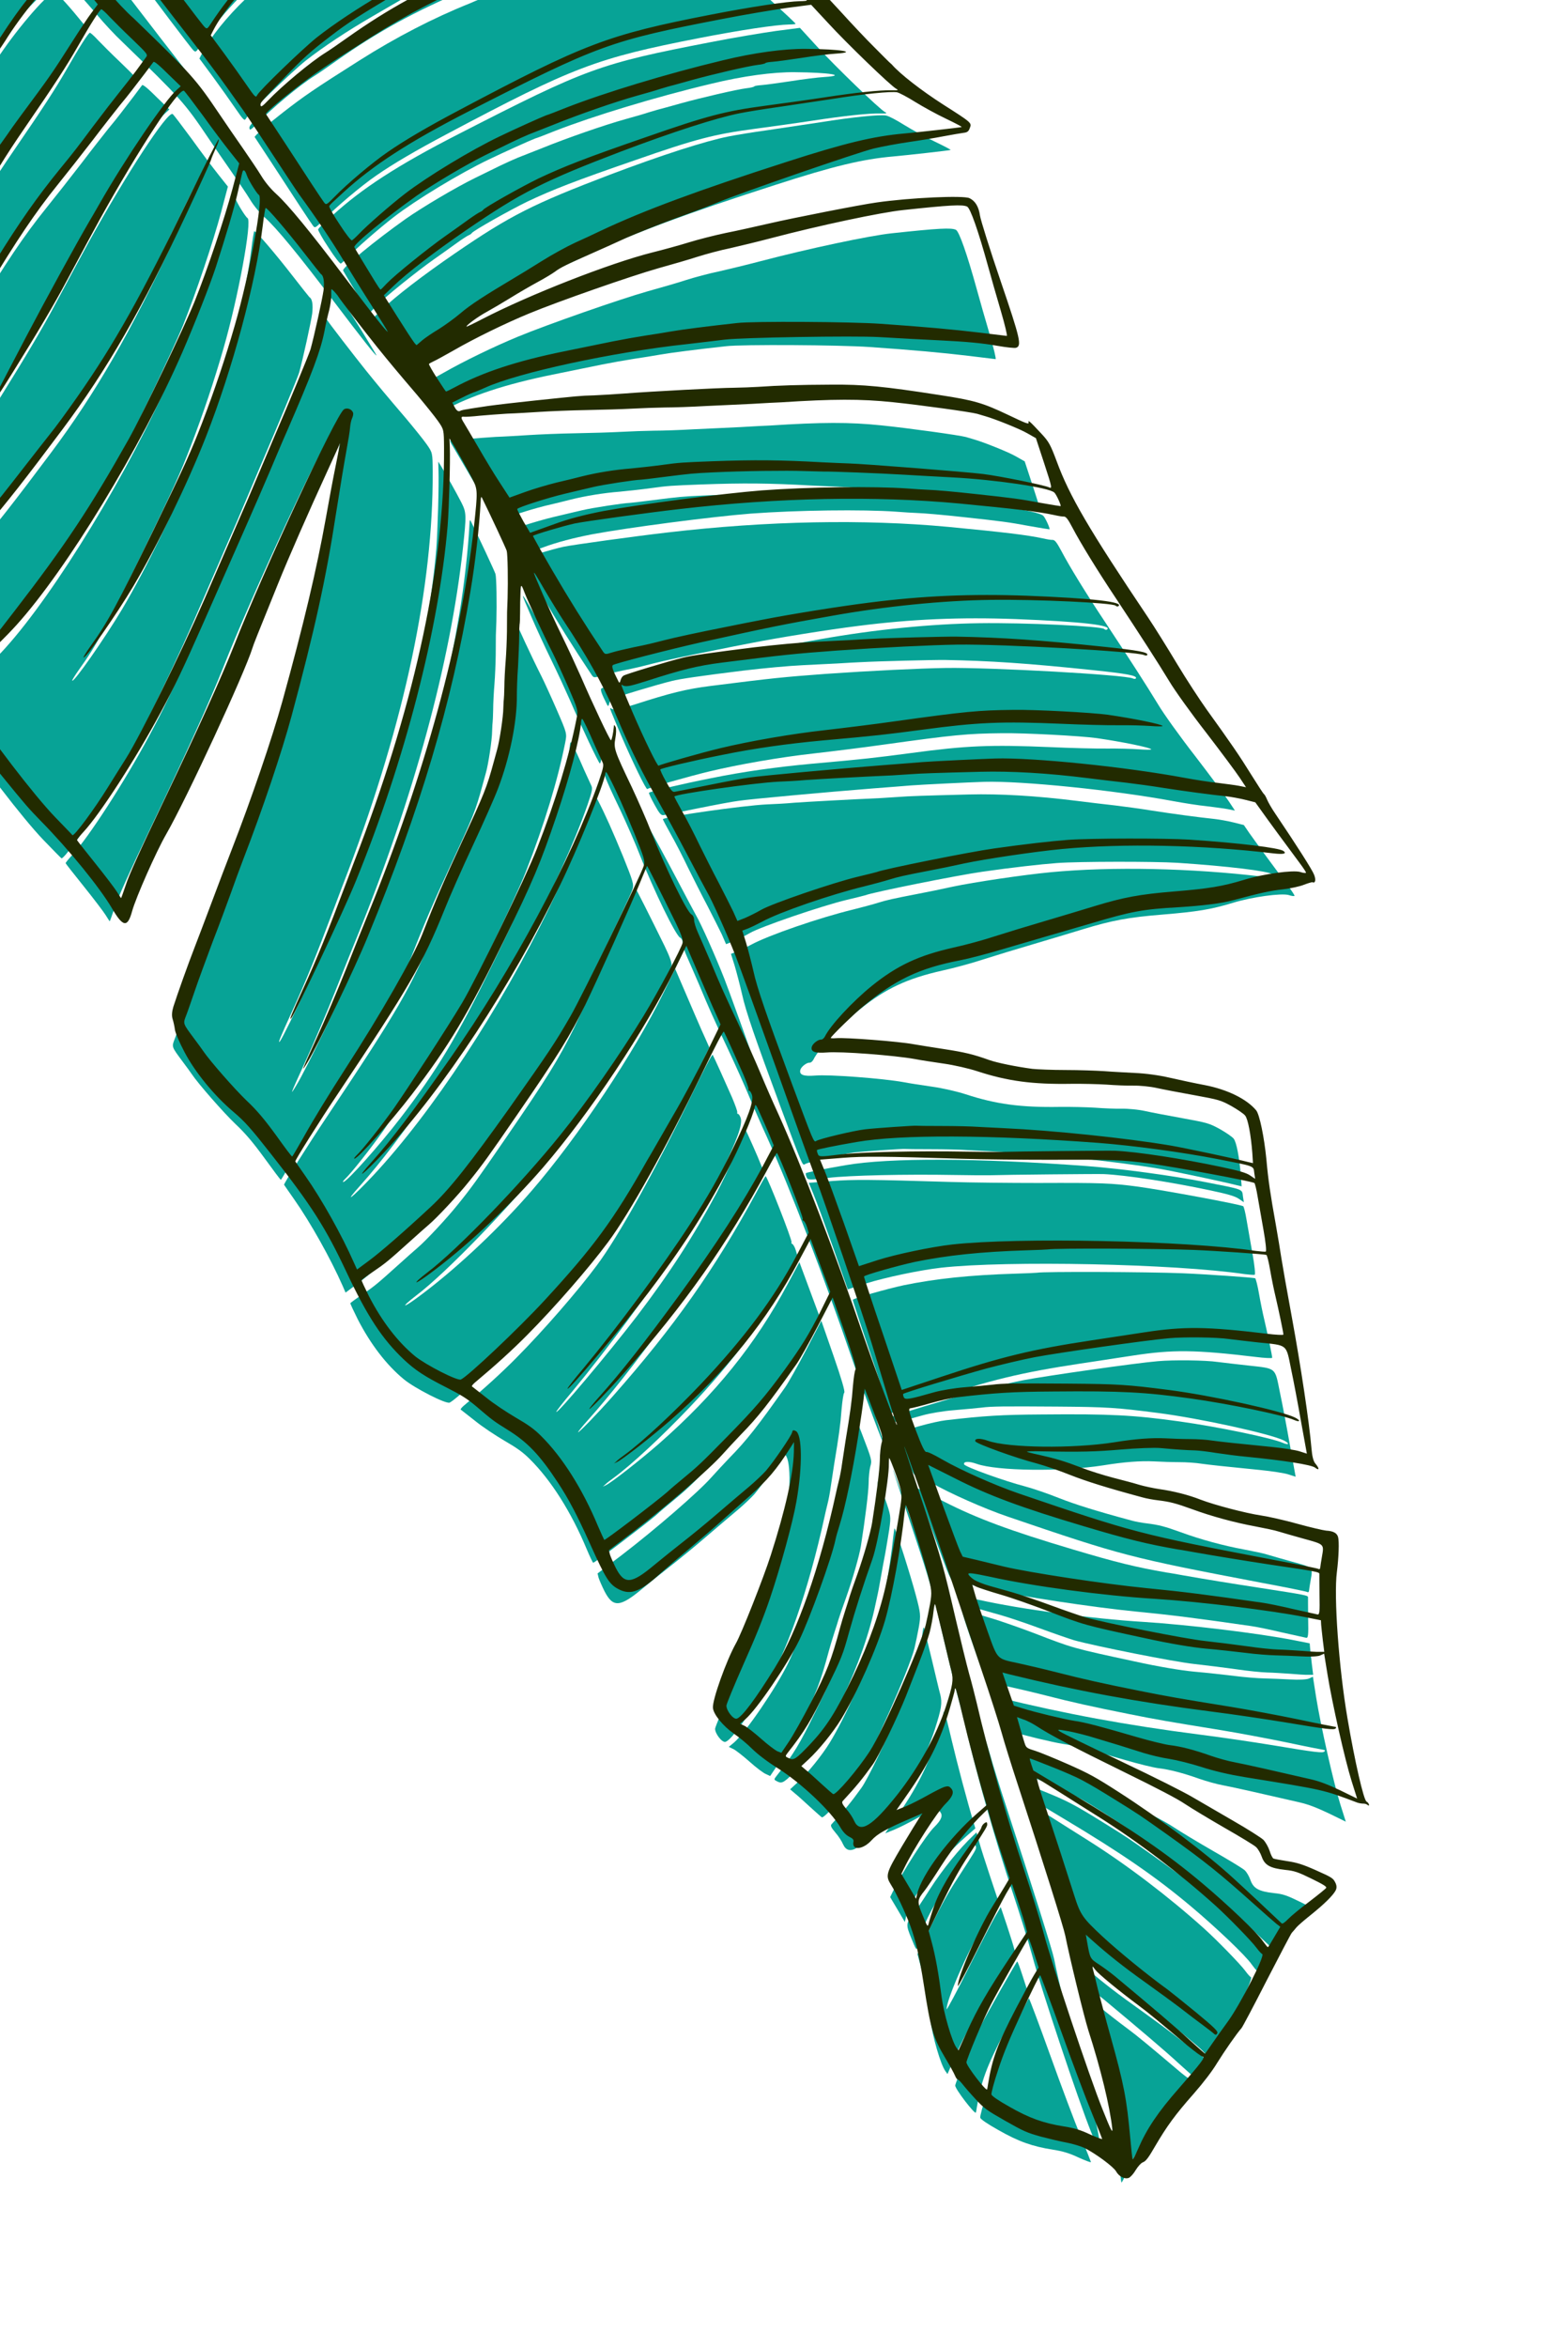 <svg xmlns="http://www.w3.org/2000/svg" xmlns:xlink="http://www.w3.org/1999/xlink" x="0px" y="0px" viewBox="0 0 121.65 182.1" style="enable-background:new 0 0 121.65 182.1;" xml:space="preserve"><style type="text/css">	.st0{fill:#07A396;}	.st1{fill:#222B00;}</style><g id="Layer_2"></g><g id="Isolation_Mode">	<g>		<path class="st0" d="M68.7,112.3c-0.1-0.05-1.66-4.22-2.58-6.88c-2.16-6.32-4.84-13.3-6.6-17.2c-0.43-0.93-1.05-2.35-1.39-3.17   c-0.34-0.82-1.06-2.43-1.61-3.6c-1.26-2.68-1.49-3.2-2.28-5.09c-0.37-0.85-0.8-1.86-0.97-2.23c-0.17-0.38-0.31-0.83-0.3-1   c0-0.18-0.09-0.36-0.21-0.42c-0.35-0.19-2.02-3.62-3.11-6.38c-0.35-0.92-1.05-2.49-1.52-3.5c-1.35-2.82-1.41-3-1.27-3.77   c0.07-0.37,0.08-0.76,0.02-0.88c-0.09-0.2-0.11-0.2-0.12,0.01c-0.04,0.45-0.15,0.99-0.22,1.02c-0.11-0.05-1.43-2.85-2.33-4.93   c-0.34-0.77-0.99-2.18-1.47-3.16c-0.47-0.96-1.14-2.41-1.48-3.21c-0.94-2.16-0.93-2.2,0.1-0.42c0.52,0.89,1.23,2.04,1.57,2.55   c1.66,2.5,2.96,4.8,3.79,6.73c0.19,0.44,0.49,1.13,0.66,1.53c0.77,1.76,1.66,3.56,2.72,5.43c0.63,1.12,1.7,3.09,2.38,4.39   c0.69,1.31,1.37,2.6,1.52,2.86c0.38,0.64,1.51,3.17,2.2,4.93c0.31,0.78,1.73,4.72,3.17,8.76c1.43,4.03,2.82,7.9,3.09,8.6   c0.53,1.36,3.71,10.73,4.29,12.65c0.19,0.63,0.67,2.19,1.05,3.47c0.37,1.28,0.75,2.46,0.84,2.64   C68.7,112.2,68.74,112.32,68.7,112.3z"></path>		<path class="st0" d="M84.66,165.36c-1.03-2.56-3.89-11.14-4.57-13.68c-0.28-1.05-0.98-3.28-1.54-4.97   c-1.28-3.82-2.76-9.03-3.64-12.83c-0.14-0.58-0.4-1.62-0.6-2.31c-0.19-0.69-0.66-2.61-1.05-4.28c-0.93-4-1.08-4.56-2.4-8.51   c-0.62-1.84-1.3-3.93-1.53-4.65c-0.22-0.72,0.45,1.15,1.51,4.15c1.05,3,2.22,6.37,2.58,7.49c0.38,1.12,1.21,3.61,1.86,5.54   c0.65,1.93,1.36,4.12,1.56,4.85s0.75,2.49,1.21,3.89c2.02,6.18,3.6,11.2,3.73,11.86c0.32,1.63,1.43,6.19,1.78,7.31   c0.98,3.04,1.67,5.92,1.86,7.61C85.47,167.31,85.34,167.04,84.66,165.36z"></path>		<path class="st0" d="M59.43,137.58c-0.19-0.07-0.75-0.49-1.25-0.94c-0.51-0.45-1.08-0.9-1.28-1l-0.36-0.17l0.41-0.34   c0.89-0.76,3.26-4.23,4.18-6.12c0.84-1.73,2.51-6.36,2.81-7.77c0.04-0.22,0.19-0.74,0.33-1.18c0.44-1.41,1-4.09,1.44-6.88   c0.18-1.15,0.37-2.45,0.42-2.89l0.09-0.8l0.64,1.67c0.79,2.06,0.8,2.09,0.66,2.57c-0.06,0.22-0.13,0.81-0.13,1.32   c-0.02,0.75-0.25,2.61-0.6,4.85c-0.12,0.74-0.65,2.59-1.13,3.94c-0.29,0.79-0.55,1.57-0.6,1.73c-0.04,0.16-0.2,0.64-0.34,1.08   c-0.14,0.43-0.32,1.04-0.4,1.33c-0.7,2.6-1.03,3.44-2.28,5.85c-0.64,1.23-1.42,2.62-1.73,3.07l-0.56,0.83L59.43,137.58z"></path>		<path class="st0" d="M60.32,138.16c-0.28-0.14-0.29-0.16-0.11-0.39c1.35-1.71,1.85-2.55,3.05-5.02c1.18-2.42,1.25-2.59,1.75-4.4   c0.45-1.62,1.1-3.66,1.81-5.66c0.45-1.28,1.3-6.23,1.27-7.38c0-0.2,0.01-0.41,0.03-0.44c0.04,0.02,0.27,0.59,0.53,1.31   c0.48,1.38,0.48,1.41,0.34,2.43c-0.09,0.57-0.23,1.41-0.31,1.86c-0.09,0.46-0.25,1.31-0.35,1.9c-0.1,0.6-0.21,1.14-0.23,1.23   c-0.02,0.09-0.1,0.46-0.18,0.83c-0.45,2.18-1.35,4.75-2.57,7.3c-1.36,2.83-2.1,3.99-3.39,5.36   C60.85,138.24,60.69,138.34,60.32,138.16z"></path>		<path class="st0" d="M63.76,140.93c-0.04-0.02-0.45-0.38-0.91-0.8c-0.46-0.42-0.99-0.91-1.2-1.07l-0.35-0.3l0.54-0.5   c0.82-0.76,1.9-2.09,2.53-3.11c1.23-2.01,2.81-5.57,3.43-7.71c0.54-1.88,1.25-5.77,1.51-8.35c0.03-0.27,0.07-0.53,0.09-0.57   c0.1,0.05,1.24,3.63,1.66,5.21c0.37,1.4,0.38,1.54,0.23,2.43c-0.09,0.51-0.25,1.26-0.34,1.65c-0.38,1.57-3.34,8.26-4.33,9.78   C65.68,139.03,63.96,141.03,63.76,140.93z"></path>		<path class="st0" d="M65.4,143.01c-0.1-0.24-0.37-0.65-0.6-0.91c-0.32-0.38-0.39-0.53-0.28-0.64c1-1.08,1.5-1.68,2.31-2.81   c0.47-0.64,1.95-3.72,2.58-5.3c0.26-0.67,0.73-1.87,1.04-2.66c0.31-0.78,0.67-1.81,0.8-2.28c0.12-0.46,0.26-1.19,0.3-1.61   c0.05-0.42,0.1-0.67,0.14-0.57c0.03,0.12,0.3,1.2,0.59,2.41c0.29,1.22,0.58,2.46,0.67,2.77c0.16,0.67,0.1,1.07-0.43,2.72   c-0.73,2.24-2.12,4.74-3.77,6.84C66.78,143.43,65.85,144,65.4,143.01z"></path>		<path class="st0" d="M74.11,161.73c0-0.1,0.34-0.98,0.75-1.96s0.94-2.14,1.19-2.6c0.56-1.08,2.8-5.03,2.87-5.06   c0.04,0.02,0.22,0.51,0.42,1.13l0.37,1.14l-0.32,0.52c-0.18,0.28-0.82,1.48-1.44,2.66c-1.42,2.72-1.84,3.88-2.16,5.84   c-0.03,0.23-0.07,0.41-0.08,0.43C75.63,163.99,74.09,161.99,74.11,161.73z"></path>		<path class="st0" d="M70.2,149.05l-0.57-0.97l-0.57-0.96l0.22-0.45c0.73-1.51,2.57-4.37,3.22-5c0.54-0.54,0.67-0.88,0.44-1.16   c-0.17-0.2-0.25-0.22-0.56-0.13c-0.2,0.07-0.77,0.36-1.29,0.65c-0.51,0.29-1.26,0.67-1.66,0.84l-0.75,0.3l0.73-1.05   c1.75-2.48,2.68-4.35,3.4-6.8c0.2-0.69,0.38-1.33,0.39-1.44c0-0.1,0.03-0.16,0.06-0.15c0.04,0.02,0.29,1,0.57,2.2   c0.42,1.78,1.21,4.78,1.73,6.49l0.11,0.37l-0.72,0.63c-2.19,1.92-4.29,4.73-4.66,6.23L70.2,149.05z"></path>		<path class="st0" d="M73.51,160.84l-0.16-0.22c-0.37-0.5-1-2.68-1.17-3.98c-0.22-1.73-0.47-3.14-0.77-4.24l-0.23-0.86l1.06-2.19   c0.77-1.57,1.32-2.58,2.02-3.64c1.46-2.26,1.48-2.29,1.46-2.48c-0.02-0.14-0.06-0.15-0.22-0.04c-0.12,0.08-0.22,0.25-0.24,0.36   c-0.03,0.12-0.46,0.78-0.95,1.45c-1.41,1.92-2.32,3.47-2.72,4.65c-0.19,0.54-0.37,1.13-0.41,1.31c-0.08,0.31-0.1,0.27-0.48-0.66   c-0.43-1.04-0.42-1.16,0.16-1.88c0.14-0.17,0.73-1.04,1.3-1.94c0.96-1.5,2.28-3.13,3.36-4.15l0.24-0.23l0.21,0.75   c0.11,0.42,0.5,1.62,0.85,2.68l0.64,1.92l-0.41,0.69c-0.23,0.38-0.65,1.07-0.94,1.53c-1.06,1.68-2.7,5.49-2.67,6.15   c0.04,0.02,0.78-1.35,1.67-3.14c0.91-1.82,1.85-3.64,2.09-4.05l0.44-0.74l0.48,1.43c0.26,0.79,0.53,1.64,0.58,1.87l0.11,0.43   l-1.35,2.01c-1.72,2.6-2.52,3.97-3.32,5.75L73.51,160.84z"></path>		<path class="st0" d="M77.45,165.18c-0.86-0.48-1.36-0.83-1.4-0.95c-0.03-0.1,0.2-0.97,0.52-1.92c0.43-1.32,0.89-2.42,1.88-4.56   c0.72-1.55,1.34-2.8,1.38-2.77c0.04,0.02,0.78,1.99,1.64,4.38c0.86,2.4,1.92,5.22,2.36,6.28c0.44,1.07,0.8,1.98,0.81,2.03   c-0.02,0.04-0.44-0.12-0.95-0.35c-0.72-0.34-1.22-0.49-1.98-0.61C80.06,166.45,78.99,166.06,77.45,165.18z"></path>		<path class="st0" d="M85.94,140.78c-1.85-1.19-2.31-1.44-3.95-2.17c-1.02-0.45-2.17-0.92-2.54-1.04   c-0.59-0.18-0.69-0.23-0.79-0.47c-0.06-0.15-0.22-0.7-0.37-1.21l-0.27-0.94l0.49,0.18c0.27,0.09,0.74,0.34,1.05,0.54   c1.02,0.67,2.83,1.62,6.73,3.53c2.67,1.31,4.13,2.07,4.77,2.5c0.51,0.34,1.89,1.17,3.07,1.85c1.19,0.68,2.28,1.34,2.43,1.48   c0.15,0.13,0.35,0.47,0.45,0.76c0.23,0.65,0.64,0.89,1.83,1.02c0.7,0.07,0.99,0.17,2.03,0.68c0.9,0.44,1.19,0.62,1.14,0.71   c-0.03,0.07-0.62,0.54-1.31,1.07c-0.68,0.51-1.42,1.12-1.65,1.36c-0.23,0.24-0.44,0.39-0.49,0.33c-0.22-0.22-3.08-2.9-3.76-3.5   C92.72,145.53,89.1,142.81,85.94,140.78z"></path>		<path class="st0" d="M97.5,152.8c-0.03,0.01-0.2-0.2-0.39-0.46c-0.45-0.67-2.77-2.87-4.71-4.5c-2.74-2.3-5.38-4.12-9.95-6.85   l-3.15-1.89l-0.15-0.44c-0.08-0.24-0.14-0.46-0.13-0.49c0.01-0.02,0.85,0.3,1.89,0.72c1.9,0.77,2.39,1.02,4.74,2.48   c1.81,1.12,1.91,1.19,4.01,2.68c2.99,2.13,4.12,3.05,6.77,5.42c0.8,0.72,1.58,1.4,1.73,1.52l0.29,0.22L98,152   C97.75,152.43,97.53,152.79,97.5,152.8z"></path>		<path class="st0" d="M87,169.24c-0.03-0.06-0.1-0.79-0.18-1.64c-0.28-3.05-0.48-4.13-1.53-7.89c-0.36-1.28-0.79-2.92-0.98-3.64   c-0.17-0.73-0.35-1.44-0.39-1.58c-0.05-0.26-0.05-0.26,0.19,0.06c0.23,0.31,1.78,1.59,3.38,2.78c0.71,0.52,1.74,1.38,3.75,3.08   c0.56,0.49,1.1,0.89,1.19,0.89c0.23,0.02-0.1,0.46-1.85,2.46c-1.62,1.84-2.5,3.15-3.17,4.71C87.2,168.95,87.02,169.31,87,169.24z"></path>		<path class="st0" d="M77.79,134.06l-0.45-1.29l-0.44-1.28l0.57,0.15c5.22,1.28,9.89,2.14,15.56,2.87c1.68,0.21,4.24,0.59,5.7,0.83   c3.35,0.56,3.89,0.62,4.02,0.49c0.07-0.07,0.05-0.12-0.06-0.13c-0.09-0.01-1.38-0.26-2.88-0.58c-1.5-0.31-3.81-0.74-5.15-0.96   c-4.02-0.65-4.94-0.81-7.04-1.23c-2.95-0.59-4.43-0.92-6.5-1.45c-1.02-0.26-2.35-0.57-2.95-0.7c-1.73-0.37-1.62-0.25-2.4-2.42   c-0.37-1.04-0.8-2.29-0.95-2.78l-0.26-0.9l0.32,0.16c0.17,0.08,1.02,0.36,1.88,0.61c0.87,0.25,2.44,0.81,3.52,1.22   c2.95,1.14,2.9,1.13,7.78,2.18c1.82,0.4,3.55,0.69,4.62,0.79c0.95,0.08,2.34,0.24,3.1,0.33c0.76,0.1,1.79,0.18,2.29,0.19   c0.51,0.01,1.42,0.05,2.04,0.08c0.63,0.04,1.27,0.01,1.44-0.07l0.31-0.14l0.25,1.6c0.35,2.18,1.36,6.67,1.88,8.31l0.42,1.33   l-1.31-0.64c-0.95-0.45-1.6-0.7-2.25-0.85c-2.63-0.61-5.21-1.19-5.96-1.33c-0.46-0.08-1.28-0.31-1.83-0.5   c-1.29-0.46-2.34-0.73-3.21-0.83c-0.38-0.05-1.53-0.33-2.56-0.63c-2.67-0.78-3.97-1.13-4.82-1.25c-0.82-0.13-3.04-0.66-4.05-0.98   L77.79,134.06z"></path>		<path class="st0" d="M74.69,124.29c-0.22-0.15-0.42-0.34-0.43-0.43c-0.03-0.12,0.38-0.07,1.7,0.21c3.24,0.72,8.71,1.46,12.79,1.71   c3.46,0.22,8.96,0.89,11.6,1.41l1.26,0.25l0.03,0.35c0.01,0.18,0.08,0.73,0.13,1.21l0.11,0.88l-0.38,0   c-0.21,0.01-0.83-0.03-1.4-0.08c-0.56-0.04-1.37-0.09-1.81-0.1c-0.43-0.01-1.5-0.12-2.38-0.25c-0.87-0.12-2.35-0.31-3.27-0.41   c-1.52-0.16-7.71-1.39-9.31-1.84c-0.36-0.11-1.56-0.52-2.67-0.93c-1.11-0.41-2.46-0.86-2.99-1.01c-0.53-0.15-1.33-0.38-1.77-0.5   C75.45,124.65,74.91,124.43,74.69,124.29z"></path>		<path class="st0" d="M73.81,122.51l-0.2-0.41c-0.11-0.22-0.7-1.82-1.34-3.56l-1.14-3.15l2.15,1.08c2.51,1.28,5.12,2.25,9.93,3.68   c3.38,1.01,4.94,1.39,7.31,1.8c0.19,0.02,0.77,0.13,1.29,0.22c1.52,0.27,3.85,0.65,5.95,0.97c3.55,0.55,3.74,0.58,3.72,0.74   c0,0.08,0,0.82,0.01,1.65c0.03,1.27,0,1.51-0.15,1.48c-0.1-0.02-0.95-0.21-1.9-0.42c-0.93-0.22-2-0.44-2.38-0.49   c-4.23-0.61-6.2-0.86-8.98-1.13c-3.28-0.32-9.14-1.21-11.1-1.68c-0.57-0.14-1.51-0.37-2.1-0.51L73.81,122.51z"></path>		<path class="st0" d="M71.01,114.38c-0.12,0.03-0.35-0.44-0.81-1.66c-0.56-1.5-0.61-1.71-0.42-1.73c0.13-0.01,0.84-0.19,1.57-0.4   c0.74-0.21,1.65-0.41,2.02-0.45c3.01-0.35,4.35-0.43,7.46-0.45c5.33-0.05,7.14,0.05,10.67,0.54c3.02,0.42,7.18,1.29,8.02,1.66   c0.5,0.22,0.56,0.05,0.07-0.19c-1.08-0.52-6.51-1.71-9.78-2.13c-3.2-0.41-3.89-0.46-7.81-0.49c-4.18-0.03-5.09-0.02-5.85,0.08   c-0.4,0.04-1.36,0.14-2.15,0.2c-0.79,0.06-1.86,0.24-2.39,0.39c-1.89,0.54-2.25,0.61-2.35,0.39c-0.05-0.11-0.07-0.22-0.05-0.26   c0.05-0.09,4.3-1.38,6.48-1.98c1.06-0.28,2.74-0.68,3.72-0.87c1.72-0.33,8.8-1.34,10.41-1.47c1.2-0.11,3.71-0.08,4.66,0.06   c0.47,0.06,1.51,0.18,2.32,0.27c2.25,0.25,2.1,0.12,2.49,2.04c0.19,0.89,0.54,2.74,0.78,4.11l0.45,2.48l-0.56-0.18   c-0.3-0.1-1.28-0.25-2.17-0.34c-3.01-0.3-3.84-0.39-4.58-0.49c-0.41-0.07-1.18-0.12-1.72-0.12c-0.53,0-1.41-0.03-1.96-0.06   c-1.04-0.05-2.3,0.04-3.96,0.31c-3.18,0.5-8.21,0.44-9.8-0.12c-0.61-0.22-1.05-0.19-0.97,0.04c0.06,0.19,3.14,1.3,4.73,1.71   c0.63,0.17,1.8,0.57,2.62,0.9c1.27,0.5,2.9,1.01,5.61,1.74c0.31,0.09,0.87,0.19,1.23,0.23c0.9,0.11,1.37,0.23,2.61,0.68   c1.52,0.56,3.33,1.05,4.91,1.34c0.73,0.14,1.56,0.31,1.82,0.4c0.26,0.08,1.13,0.33,1.92,0.55c1.67,0.46,1.61,0.41,1.43,1.46   c-0.06,0.33-0.11,0.68-0.12,0.78c-0.01,0.12-0.07,0.16-0.17,0.1c-0.08-0.04-1.65-0.36-3.48-0.7c-10.29-1.96-10.85-2.11-19.71-5.13   c-1.85-0.63-4.55-1.83-5.92-2.62C71.57,114.57,71.11,114.36,71.01,114.38z"></path>		<path class="st0" d="M62.58,91.29c-0.06-0.14-0.09-0.28-0.06-0.31c0.03-0.05,1.43-0.34,3.08-0.62c3.4-0.59,10.28-0.56,18.74,0.07   c2.72,0.21,6.55,0.73,9.17,1.24c3,0.59,2.85,0.53,2.92,1.1l0.07,0.46l-0.4-0.27c-0.29-0.2-0.85-0.36-2.22-0.65   c-3.01-0.64-6.51-1.18-8.25-1.26c-0.48-0.02-7.72,0.05-8.8,0.09c-0.32,0.01-1.55,0-2.74-0.02c-3.88-0.07-8.15,0.03-9.81,0.22   C62.78,91.52,62.67,91.52,62.58,91.29z"></path>		<path class="st0" d="M40.27,43.12l-0.52-0.88c-0.27-0.49-0.5-0.92-0.48-0.97c0.07-0.13,2.34-0.86,3.69-1.18   c0.68-0.16,1.67-0.4,2.2-0.52c0.79-0.19,3.23-0.56,3.7-0.57c0.08,0,0.84-0.09,1.69-0.2c2.21-0.28,2.3-0.29,3.97-0.37   c2.29-0.11,5.68-0.15,7.01-0.1c0.67,0.02,1.34,0.04,1.52,0.04c0.41-0.02,4.34,0.13,6.16,0.24c0.79,0.05,2.49,0.14,3.77,0.21   c3.32,0.17,7.58,0.79,7.96,1.18c0.17,0.16,0.56,1.04,0.48,1.05c-0.04,0-0.75-0.11-1.58-0.26c-1.55-0.29-2.15-0.37-5.02-0.68   c-1.83-0.2-3-0.3-3.72-0.33c-0.26-0.01-0.99-0.05-1.6-0.1c-2.52-0.18-7.65-0.12-11.26,0.15c-3.03,0.24-9.43,1.07-12.33,1.61   c-1.42,0.28-2.65,0.59-3.86,1.04L40.27,43.12z"></path>		<path class="st0" d="M55.48,134.06c0.01-0.14,0.61-1.59,1.33-3.22c0.92-2.05,1.55-3.62,2.05-5.1c0.8-2.36,1.78-5.93,2.05-7.51   c0.48-2.74,0.45-5.22-0.06-5.46c-0.19-0.09-0.24-0.07-0.28,0.12c-0.06,0.27-1.39,2.22-2.03,2.97c-0.25,0.28-0.82,0.82-1.28,1.21   c-0.46,0.38-1.57,1.33-2.47,2.1c-0.89,0.77-2.12,1.77-2.7,2.22c-0.59,0.46-1.56,1.24-2.18,1.75c-1.8,1.51-2.34,1.56-3.01,0.26   c-0.2-0.4-0.4-0.86-0.46-1.05l-0.08-0.33l1.91-1.45c2.62-2.01,5.91-4.86,6.92-6c0.33-0.37,0.97-1.06,1.42-1.53   c1.3-1.32,2.21-2.48,4.3-5.45c0.25-0.35,0.98-1.66,1.63-2.9l1.18-2.27l0.95,2.73c0.61,1.76,0.91,2.78,0.83,2.85   c-0.07,0.07-0.15,0.66-0.21,1.32c-0.08,1.13-0.21,2.05-0.57,4.21c-0.07,0.47-0.19,1.24-0.26,1.71c-0.06,0.47-0.18,1.1-0.26,1.4   c-0.08,0.3-0.17,0.72-0.22,0.94c-1.26,5.78-2.99,10.71-4.73,13.53c-1.5,2.43-2.58,3.87-2.97,3.97   C56.02,135.15,55.47,134.44,55.48,134.06z"></path>		<path class="st0" d="M46.02,121.19c-0.04-0.02-0.26-0.48-0.5-1.05c-1.2-2.88-2.77-5.36-4.42-6.99c-0.53-0.53-0.99-0.86-1.96-1.42   c-0.68-0.4-1.73-1.09-2.29-1.55c-0.58-0.45-1.08-0.85-1.11-0.87c-0.02-0.02,0.07-0.15,0.22-0.28c1.67-1.4,2.93-2.55,4.07-3.7   c2.11-2.12,4.84-5.26,6.28-7.21c1.66-2.22,4.49-7.3,7.27-13.05c1.09-2.25,1.65-3.3,1.71-3.27c0.09,0.14,0.93,2,1.51,3.32   c0.23,0.55,0.42,1.06,0.4,1.14c-0.02,0.08,0.01,0.14,0.07,0.13c0.05,0,0.14,0.14,0.2,0.32c0.15,0.49-0.28,1.69-1.49,4.18   c-1.05,2.17-1.94,3.71-3.32,5.85c-2.13,3.28-5.6,7.96-8.23,11.13c-0.72,0.85-1.29,1.58-1.27,1.62c0.06,0.19,4.03-4.52,6.26-7.43   c2.56-3.36,4.39-6.2,6.16-9.52c0.87-1.62,1.97-4.19,2.11-4.9c0.04-0.25,0.08-0.21,0.37,0.43c0.18,0.39,0.5,1.12,0.72,1.63   l0.38,0.93l-0.82,1.55c-1.53,2.86-3.7,6.21-6.5,10.04c-2.68,3.67-4.57,6.06-6.22,7.9c-0.44,0.49-0.79,0.92-0.77,0.95   c0.07,0.03,1.48-1.42,2.7-2.8c4.73-5.35,7.94-9.9,11.1-15.74c0.38-0.72,0.72-1.31,0.75-1.32c0.15,0.07,2.08,4.99,2.01,5.13   c-0.04,0.04-0.01,0.09,0.06,0.13c0.07,0.03,0.2,0.25,0.27,0.49l0.13,0.43l-0.94,1.78c-1.73,3.28-4.06,6.41-7.44,9.98   c-2.08,2.19-4.49,4.44-5.87,5.45c-0.28,0.2-0.58,0.43-0.67,0.53l-0.18,0.16l0.25-0.12c0.45-0.22,2.68-1.97,4.09-3.2   c4.36-3.82,7.52-7.73,10.02-12.43l0.89-1.66l1.52,4.1l-0.75,1.52c-0.89,1.77-1.48,2.72-2.76,4.49c-1.54,2.11-2.33,3.03-4.48,5.22   c-2.03,2.07-2.3,2.32-3.48,3.29c-0.34,0.28-0.88,0.73-1.18,1.01C50.02,118.25,46.1,121.23,46.02,121.19z"></path>		<path class="st0" d="M31.34,106.97c-1.35-1.11-2.58-2.71-3.58-4.65c-0.33-0.66-0.59-1.22-0.58-1.26c0.03-0.04,0.42-0.33,0.88-0.64   c1-0.68,1.21-0.86,2.81-2.3c0.67-0.61,1.36-1.21,1.51-1.34c0.63-0.53,2.28-2.29,3.14-3.37c1.03-1.27,1.54-1.98,3.69-5.11   c3.27-4.75,4.14-6.17,5.34-8.61c0.91-1.88,3.57-7.8,4.26-9.51c0.27-0.67,0.51-1.23,0.52-1.24c0.04,0.02,1.05,2.02,2.23,4.42   c0.39,0.8,0.57,1.31,0.54,1.51c-0.08,0.43-1.93,3.88-3.04,5.7c-1.82,2.99-4.42,6.72-6.47,9.25c-3.06,3.8-7.98,8.89-10.29,10.64   c-0.28,0.21-0.6,0.48-0.73,0.6c-0.44,0.43,0.24,0.02,1.37-0.85c2.72-2.07,5.89-5.07,8.31-7.87c3.62-4.19,7.98-10.74,10.25-15.4   l0.88-1.81l0.22,0.51c1.03,2.4,1.86,4.34,2.13,4.91l0.3,0.68l-1.09,2.24c-0.61,1.25-1.75,3.4-2.61,4.86   c-0.83,1.44-1.73,3.02-2.01,3.48c-2.58,4.58-4.15,6.71-7.94,10.82c-2.04,2.21-5.93,5.88-6.49,6.14   C34.62,108.91,32.18,107.66,31.34,106.97z"></path>		<path class="st0" d="M26.81,100.24l-0.23-0.53c-0.93-2.11-2.49-4.9-3.77-6.72c-0.41-0.59-0.77-1.1-0.77-1.11   c-0.04-0.08,1.92-3.19,3.33-5.29c5.51-8.24,6.54-10.03,8.23-14.2c0.39-0.99,1.38-3.23,2.2-4.98c0.82-1.76,1.7-3.74,1.96-4.43   c0.91-2.37,1.49-5.2,1.47-7.26c0-0.42,0.03-1.42,0.09-2.21c0.04-0.8,0.09-1.85,0.09-2.34c0-0.49,0.02-0.91,0.03-0.94   c0.02-0.04,0.04-0.45,0.04-0.93c0-0.49,0.01-1.13,0.03-1.44c0.02-0.79,0.05-0.8,0.31-0.11c0.23,0.61,1.45,3.24,2.2,4.72   c0.22,0.44,0.76,1.62,1.19,2.61c0.78,1.8,0.78,1.8,0.64,2.51c-0.57,2.88-1.6,6.29-3.06,10.03c-0.86,2.21-4.67,10.05-5.81,11.97   c-1.13,1.89-4.04,6.36-5.25,8.11c-0.97,1.37-2.49,3.3-2.98,3.75c-0.13,0.14-0.19,0.22-0.11,0.21c0.29-0.03,2.8-2.84,4.43-4.96   c2.89-3.77,4.37-6.25,7.13-11.9c2.3-4.7,2.85-6.02,4.09-9.67c1.04-3.08,1.8-5.96,1.92-7.28c0.01-0.18,0.05-0.31,0.09-0.29   c0.07,0.03,0.47,0.87,1.02,2.15c0.23,0.51,0.48,1.05,0.55,1.2c0.12,0.23,0.08,0.43-0.29,1.51c-2.12,6.05-6.67,14.54-11.54,21.49   c-2.79,3.99-4.49,6.24-6.05,7.98c-1.45,1.61-0.69,1.03,0.97-0.74c4.57-4.89,9.81-12.85,13.61-20.67c1.37-2.82,3.38-7.76,3.53-8.68   c0.02-0.19,0.07-0.16,0.28,0.25c0.58,1.12,1.14,2.38,1.96,4.37c0.78,1.94,0.85,2.16,0.73,2.55c-0.21,0.7-4.83,10.19-5.69,11.66   c-1.2,2.08-1.64,2.73-4.73,7.11C35.55,92.03,34,94,32.53,95.37c-2.05,1.91-3.94,3.55-4.81,4.19L26.81,100.24z"></path>		<path class="st0" d="M21.79,91.5c-0.05-0.03-0.6-0.76-1.25-1.66c-0.89-1.22-1.49-1.94-2.29-2.69c-0.9-0.86-2.86-3.09-3.37-3.85   c-0.08-0.12-0.39-0.55-0.7-0.96c-0.89-1.2-0.87-1.14-0.61-1.81c0.13-0.33,0.42-1.19,0.67-1.91c0.24-0.72,0.87-2.42,1.38-3.79   c0.53-1.36,1.15-3.05,1.41-3.77c0.25-0.71,0.69-1.91,0.97-2.64c1.51-3.91,2.98-8.28,3.75-11.13c1.77-6.58,2.66-10.59,3.45-15.74   c0.28-1.78,0.63-3.9,0.78-4.71c0.15-0.81,0.29-1.66,0.3-1.89c0.02-0.24,0.08-0.55,0.15-0.7c0.07-0.15,0.12-0.35,0.08-0.45   c-0.1-0.28-0.48-0.41-0.71-0.25c-0.63,0.46-6.2,12.41-8.51,18.28c-0.96,2.43-2.79,6.49-5.46,12.07c-1.88,3.93-2.72,5.8-2.95,6.53   c-0.19,0.57-0.36,1.03-0.37,1.02c-0.01,0-0.15-0.23-0.31-0.48c-0.16-0.26-0.92-1.26-1.69-2.22c-0.77-0.96-1.41-1.77-1.42-1.81   c0-0.04,0.22-0.32,0.52-0.64c1.26-1.36,4.03-5.63,5.94-9.19c1.16-2.15,1.75-3.4,3.34-6.99c1.06-2.41,2.51-5.69,3.22-7.3   c0.71-1.6,1.59-3.64,1.97-4.53c0.38-0.89,0.95-2.26,1.3-3.04c1.97-4.53,2.61-6.24,2.91-7.75c0.1-0.55,0.27-1.29,0.37-1.65   c0.09-0.37,0.16-0.87,0.16-1.11c-0.01-0.26,0-0.49,0.02-0.51c0.02-0.04,0.4,0.36,0.53,0.57c0.11,0.2,2.1,2.78,3.03,3.94   c1.01,1.25,1.52,1.86,3.1,3.71c0.62,0.74,1.34,1.63,1.6,2c0.46,0.66,0.46,0.66,0.47,2.11c0.05,8.91-2.18,19.42-6.56,30.99   c-0.22,0.57-0.69,1.8-1.04,2.74c-1.46,3.88-2.21,5.74-3.34,8.21c-0.87,1.91-1.12,2.5-0.91,2.25c0.34-0.42,4.13-8.45,5.01-10.63   c3.81-9.34,6.44-19.56,7.12-27.56c0.11-1.45,0.21-4.94,0.17-6.08L34,35.8l0.19,0.3c0.37,0.6,1.25,2.17,1.6,2.86   c0.41,0.81,0.4,0.97,0.12,3.6c-0.98,8.88-3.82,19.3-8.16,29.97c-0.37,0.9-1.16,2.87-1.76,4.39c-0.61,1.53-1.65,3.99-2.33,5.47   c-1.18,2.58-1.2,2.66-0.66,1.76c0.78-1.27,3.68-7.3,4.66-9.71c4.08-9.9,6.52-18.1,7.96-26.74c0.39-2.29,0.7-5.08,0.8-6.99   c0.01-0.34,0.04-0.43,0.1-0.31c0.63,1.27,1.86,3.91,1.92,4.11c0.08,0.27,0.11,2.31,0.07,3.68c-0.01,0.39-0.03,0.89-0.04,1.08   c0,0.2-0.01,0.89-0.01,1.52c-0.01,0.64-0.05,1.66-0.1,2.27c-0.05,0.61-0.1,1.51-0.1,2c-0.01,0.48-0.03,0.91-0.04,0.94   c-0.01,0.03-0.03,0.34-0.04,0.69c0,0.67-0.3,2.63-0.49,3.27c-0.06,0.21-0.17,0.61-0.25,0.91c-0.55,2.02-0.71,2.42-2.53,6.34   c-1.25,2.69-2,4.43-3.01,7.02c-0.7,1.79-3.21,6.18-5.99,10.47c-1.28,1.99-2.4,3.81-3.24,5.31C22.2,90.84,21.81,91.5,21.79,91.5z"></path>		<path class="st0" d="M-14.24,41.93c-0.51-0.56-1.07-1.24-1.41-1.7c-0.44-0.59-0.44-0.5,0.22-2.31c0.23-0.6,0.57-1.61,0.79-2.24   c1.01-3.03,1.93-5.42,3.41-8.92c0.49-1.14,1.07-2.54,1.28-3.1c0.56-1.49,0.94-2.47,1.71-4.24c0.87-2.06,3.64-7.77,4.51-9.29   c0.81-1.42,1.68-2.82,2.53-4.08c0.34-0.5,0.76-1.12,0.92-1.39c1.37-2.13,3.8-5.01,4.47-5.26c0.12-0.05,0.87,0.72,1.98,2.08   l0.54,0.66L6.23,2.79c-0.27,0.36-0.95,1.37-1.5,2.25c-1.62,2.55-1.68,2.62-4.06,5.83c-0.36,0.49-0.8,1.1-0.97,1.36   c-0.18,0.25-0.36,0.51-0.42,0.59c-0.36,0.47-1.67,2.56-2.64,4.22C-4,18.1-4.61,19.12-4.72,19.3c-0.21,0.31-1.4,2.39-2.29,3.96   c-1.89,3.36-3.9,7.45-4.26,8.64c-0.11,0.39-0.29,0.92-0.39,1.15c-0.58,1.46-1.8,5.76-2.05,7.23c-0.08,0.49-0.2,1.12-0.25,1.37   C-14.06,42.09-14.07,42.11-14.24,41.93z"></path>		<path class="st0" d="M-11.53,45.08l-0.58-0.67c-1.49-1.7-1.39-1.52-1.21-2.24c0.09-0.35,0.25-1.07,0.37-1.58   c0.4-1.75,0.91-3.45,1.85-6.13c0.29-0.8,0.53-1.53,0.55-1.63c0.03-0.1,0.19-0.58,0.4-1.1c0.48-1.24,0.92-2.14,1.8-3.76   c0.41-0.75,1.06-2,1.46-2.77c0.39-0.79,0.96-1.84,1.25-2.33c0.3-0.5,0.75-1.27,1-1.72c0.26-0.44,0.59-1,0.73-1.23   c0.14-0.23,0.52-0.9,0.84-1.48c1.68-3.03,2.53-4.42,4.15-6.78C3.4,8.28,4.28,6.92,5.15,5.41c1-1.75,1.69-2.83,1.82-2.87   c0.04-0.01,0.32,0.23,0.62,0.56c0.3,0.31,1.09,1.11,1.78,1.76c1.19,1.15,1.23,1.19,1.06,1.41C10.34,6.39,10,6.85,9.67,7.3   C9.34,7.75,8.75,8.5,8.36,8.98c-0.39,0.49-1.29,1.64-1.99,2.58c-1.21,1.62-1.52,2.03-2.58,3.32c-1.78,2.18-3.2,4.21-4.96,7.06   c-3.7,6.02-5.19,9.13-7.79,16.37c-0.47,1.32-1.15,3.1-1.5,3.97c-0.35,0.86-0.74,1.84-0.86,2.17L-11.53,45.08z"></path>		<path class="st0" d="M4.77,66.56c-0.03-0.01-0.66-0.65-1.41-1.43c-1.61-1.68-4.91-5.98-6.74-8.78c-1.77-2.73-3.14-4.74-4.43-6.53   c-0.38-0.54-0.7-1.02-0.67-1.06c0.02-0.04,0.1-0.09,0.17-0.12c0.08-0.03,0.58-0.44,1.13-0.91c4.16-3.61,5.74-5.4,11.13-12.61   c3.46-4.62,6.18-9.34,9.62-16.7c1.04-2.22,1.91-4.13,1.93-4.25c0.03-0.12,0.2-0.52,0.37-0.9c0.18-0.37,0.27-0.67,0.21-0.66   c-0.06,0.01-1.12,2.08-2.35,4.63c-3.66,7.52-5.72,11.2-8.58,15.29c-0.91,1.3-1.73,2.42-2.15,2.93c-0.16,0.2-1.11,1.41-2.12,2.71   c-2.38,3.07-3.28,4.14-4.65,5.51c-1.3,1.32-3.14,3.01-4.15,3.8c-0.38,0.3-0.72,0.59-0.76,0.67c-0.03,0.06-0.11,0.13-0.16,0.13   c-0.07,0-0.66-0.67-1.33-1.48l-1.22-1.49l0.24-0.54c1.3-3,2.24-5.26,2.92-7.09c0.45-1.2,1.08-2.83,1.4-3.64   c1.43-3.51,2.72-6.07,4.92-9.75c2.29-3.81,3.78-6.03,5.5-8.16c0.67-0.83,1.9-2.39,2.73-3.47c0.82-1.08,1.76-2.27,2.07-2.66   c0.32-0.38,0.75-0.92,0.95-1.18c0.48-0.61,1.66-2.17,1.68-2.21c0.05-0.09,0.45,0.24,1.22,1.01l0.9,0.87l-0.3,0.27   c-0.93,0.82-3.99,5.32-6.01,8.86c-0.25,0.45-0.62,1.07-0.8,1.38c-0.97,1.66-3.38,6.05-4.89,8.93c-0.93,1.79-1.99,3.81-2.34,4.48   c-0.89,1.66-0.43,1.05,1.32-1.75c1.84-2.95,3.25-5.33,4.19-7.11c1.25-2.34,2.05-3.82,2.56-4.75c2.96-5.35,6.11-10.16,6.52-9.96   c0.06,0.03,0.72,0.9,1.47,1.92c0.74,1.03,1.69,2.29,2.09,2.79l0.73,0.92l-0.53,2c-0.62,2.32-1.93,6.21-2.95,8.76   c-0.8,1.98-4.04,8.73-5.08,10.6c-3.02,5.37-4.94,8.26-8.87,13.35c-0.45,0.59-1.03,1.34-1.29,1.67c-0.71,0.93-2.06,2.47-2.71,3.08   c-0.32,0.31-0.57,0.59-0.55,0.63c0.07,0.24,3.12-2.54,4.7-4.29c3.91-4.33,9.66-13.78,12.87-21.16c1-2.31,2.11-5.14,2.58-6.55   c0.82-2.54,1.41-4.53,1.69-5.73c0.17-0.76,0.34-1.49,0.37-1.62c0.07-0.32,0.22-0.25,0.36,0.19c0.12,0.36,0.79,1.44,0.93,1.51   c0.38,0.18-0.72,6.17-1.87,10.14c-0.71,2.47-1.54,4.95-2.51,7.49c-0.87,2.26-1.29,3.2-3.78,8.34c-2.85,5.85-3.55,7.16-4.89,9.02   c-0.32,0.45-0.56,0.84-0.55,0.88c0.08,0.23,2.54-3.3,3.87-5.53c1.91-3.23,4.17-7.88,5.62-11.56c2.08-5.3,3.87-11.95,4.41-16.36   c0.09-0.75,0.19-1.38,0.23-1.4c0.12-0.03,1.65,1.76,2.99,3.49c0.67,0.87,1.26,1.6,1.29,1.63c0.21,0.11,0.29,0.57,0.21,1.27   c-0.1,0.7-0.72,3.53-1.01,4.57c-0.11,0.38-1.74,4.31-2.82,6.81c-0.32,0.75-0.88,2.07-1.24,2.93c-0.36,0.87-1.15,2.71-1.76,4.09   c-0.6,1.4-1.7,3.91-2.43,5.6c-1.88,4.29-4.92,10.46-6.05,12.27c-0.49,0.77-1.12,1.79-1.41,2.25C6.45,64.57,4.93,66.63,4.77,66.56z   "></path>		<path class="st0" d="M-19.04,34.7c-0.45-0.88-1.21-2.2-1.69-2.96c-0.95-1.53-0.94-1.5-1.74-3.19c-0.32-0.67-0.94-1.93-1.39-2.8   c-1.76-3.44-2.08-4.51-2.14-7.45c-0.01-0.75-0.07-1.9-0.1-2.55c-0.08-1.5,0.22-3.14,1-5.42c0.26-0.73,0.49-1.19,1.16-2.25   c0.46-0.73,1.27-2.16,1.8-3.18c0.87-1.68,1.03-2.08,1.79-4.32c0.45-1.35,0.88-2.74,0.95-3.11c0.18-0.9,1.29-3.01,2.15-4.08   c0.38-0.47,2.2-1.98,3.49-2.9c1.18-0.85,1.74-1.07,2.52-0.99c1.26,0.11,2.07,0.04,5.37-0.49l0.55-0.09l1.04,1.08   c0.57,0.6,1.11,1.17,1.18,1.27c0.12,0.16-0.07,0.26-1.63,0.81c-0.98,0.34-2.16,0.82-2.61,1.05c-1.12,0.57-3.58,2.04-4.14,2.46   c-1.08,0.82-2.46,2.5-3.38,4.1c-0.78,1.35-2.42,4.65-3.06,6.15c-0.32,0.78-0.86,2-1.2,2.71c-0.68,1.46-1.16,2.66-2.38,5.87   c-0.46,1.22-0.99,2.61-1.19,3.09c-0.44,1.12-1.34,4.21-1.44,5.05c-0.14,1.01,0.24,3.26,0.57,3.44c0.12,0.07,0.12-0.82,0.01-1.73   c-0.05-0.48-0.09-1.08-0.08-1.32c0.06-0.93,0.82-3.6,1.61-5.67c0.26-0.67,0.85-2.23,1.31-3.45c1.92-5.12,5.64-13.14,6.91-14.91   c1.51-2.1,2.46-2.94,5.01-4.41c1.84-1.07,3.64-1.91,5.15-2.42l0.95-0.31l0.58,0.7l0.59,0.69l-0.33,0.05   C-2.41-6.7-3.44-6.08-5.08-4.81C-8.73-2-11.66,1.46-14.97,6.81c-1.08,1.74-3.16,6.11-3.59,7.53c-0.75,2.43-1.27,5.79-1.05,6.72   c0.09,0.39,0.1,0.37,0.15-0.44c0.13-2.21,2.07-7.59,4.16-11.53c1.13-2.15,2.3-4.02,3.88-6.23c2.48-3.48,4.59-5.71,7.54-7.98   c1.31-1,1.84-1.31,1.98-1.15c0.06,0.06,0.15,0.04,0.2-0.06c0.04-0.09,0.15-0.21,0.24-0.26c0.13-0.09,0.17-0.06,0.31,0.15   c0.09,0.14,0.5,0.64,0.91,1.1c0.42,0.46,0.77,0.88,0.79,0.93c0.02,0.04-0.24,0.4-0.57,0.77C-1.9-1.58-5.88,4.28-7.97,8.01   c-1.09,1.97-3.17,6.45-3.95,8.52c-1.27,3.37-2.91,8.19-2.85,8.38c0.03,0.09,0.03,0.09,0.69-1.67c1.41-3.77,5.25-12.29,6.89-15.29   C-5.13,4.2-1.21-1.72,0.6-3.79l0.28-0.32l1.46,1.44c0.81,0.81,1.48,1.5,1.51,1.57C3.86-1.03,3.67-0.8,3.41-0.56   C1.89,0.82,0.82,2.13-0.84,4.68C-1.39,5.52-1.87,6.22-1.9,6.25c-0.03,0.02-0.26,0.38-0.51,0.8C-2.67,7.45-2.9,7.82-2.93,7.84   c-0.03,0.02-0.27,0.42-0.54,0.89c-0.27,0.47-0.8,1.37-1.17,2C-5.4,12-8.07,17.51-9.03,19.78c-0.59,1.39-1.53,3.76-1.84,4.66   c-0.09,0.22-0.6,1.46-1.15,2.74c-1.22,2.82-2.14,5.25-2.82,7.42c-0.06,0.17-0.4,1.28-0.77,2.46c-0.36,1.18-0.68,2.17-0.7,2.21   C-16.39,39.41-18.01,36.69-19.04,34.7z"></path>		<path class="st0" d="M29.21,27.56c-0.04,0.08-1.09-1.25-3.27-4.13c-2.75-3.64-4.46-5.72-5.39-6.56c-0.42-0.38-0.88-0.94-1.16-1.41   c-0.26-0.43-0.9-1.37-1.41-2.11c-0.52-0.74-1.34-1.94-1.82-2.65c-1.86-2.76-2.14-3.06-6.65-7.43C8.92,2.72,8.05,1.78,7.57,1.2   C6.36-0.24,4.76-1.97,3.31-3.36C1.87-4.75-0.16-6.92-0.94-7.94c-0.57-0.73-1.98-2.29-4.32-4.78c-0.7-0.75-1.94-2.16-2.76-3.11   c-0.82-0.97-1.72-2-2-2.31c-1.49-1.6-3.84-4.28-5-5.69c-1.47-1.8-1.87-2.21-3.63-3.72c-0.68-0.59-1.74-1.51-2.36-2.06   c-0.61-0.54-1.52-1.33-2.01-1.77c-0.5-0.43-1.64-1.44-2.52-2.24c-0.89-0.8-1.89-1.69-2.23-1.96c-2.04-1.67-3.96-3.27-4.74-3.96   c-0.49-0.44-1.7-1.52-2.69-2.4c-3.37-3-6.36-5.25-10.99-8.28c-3.07-2.01-5.11-3.08-6.55-3.5c-0.5-0.14-1.07-0.36-1.25-0.5   c-0.29-0.21-0.34-0.31-0.33-0.87c0-0.77,0.03-0.84,0.5-1.19c0.25-0.18,0.53-0.56,0.92-1.25c0.31-0.55,0.68-1.12,0.81-1.25   c0.14-0.14,0.66-0.36,1.28-0.52l1.04-0.27l0.93,0.54c1.49,0.86,3.49,2.12,4.34,2.73c1.01,0.73,1.57,1.19,5,4.24   c1.82,1.63,4.91,4.23,7.02,5.92c2.18,1.75,7.65,6.63,9.63,8.6c0.75,0.74,1.82,1.7,3.15,2.82c2.82,2.38,5.23,4.64,7.36,6.96   c2.7,2.91,3.59,3.93,4.72,5.35c0.69,0.87,1.6,2,2.03,2.51c0.94,1.13,2.35,2.96,2.97,3.84c1.91,2.74,5.96,7.97,7.54,9.72   c2.58,2.88,3,3.39,5.28,6.36c1.29,1.69,3.08,4,3.97,5.14c0.89,1.14,2.04,2.68,2.56,3.41c0.52,0.73,1.11,1.56,1.31,1.84   c0.2,0.28,1.19,1.77,2.19,3.29c1,1.53,1.95,2.96,2.11,3.18c1.32,1.81,2.48,3.53,3.34,4.95c0.56,0.92,1.58,2.57,2.28,3.66   C28.65,26.62,29.22,27.54,29.21,27.56z"></path>		<path class="st0" d="M2.88-11.45c-0.11-0.05-2.52-3.33-2.58-3.51c-0.06-0.19,0.83-2.46,0.99-2.52c0.04-0.01,0.34-0.52,0.68-1.14   c0.36-0.65,0.84-1.39,1.19-1.8c0.33-0.37,0.85-1,1.17-1.39c1.21-1.46,3.01-2.94,3.96-3.28c1.36-0.47,3.38-0.47,6.85-0.02   c2.49,0.33,2.54,0.35,2.01,0.47c-3.36,0.76-7.35,3-9.41,5.29c-2.5,2.78-3.94,5.06-4.64,7.36C3-11.68,2.9-11.44,2.88-11.45z"></path>		<path class="st0" d="M4.86-8.8c-0.44-0.48-1.57-2.07-1.56-2.21c0-0.1,0.3-0.83,0.67-1.63c0.85-1.86,1.82-3.25,3.93-5.65   c0.88-0.99,3.32-2.97,4.26-3.44c0.3-0.16,0.98-0.51,1.52-0.79c1.1-0.58,2.85-1.17,4.24-1.44c1.39-0.28,2.84-0.43,3.08-0.32   c0.12,0.06,0.27,0.08,0.36,0.05c0.08-0.03,0.51,0.02,0.98,0.1c0.46,0.09,0.94,0.18,1.06,0.2c0.13,0.02-0.48,0.29-1.33,0.61   c-1.76,0.64-3.23,1.36-5.69,2.77c-4.72,2.71-5.61,3.31-7.05,4.7c-1.08,1.05-2.44,2.69-3.05,3.68C5.79-11.38,5.13-9.79,5-9.1   C4.96-8.9,4.9-8.77,4.86-8.8z"></path>		<path class="st0" d="M7.78-5.53C7.76-5.55,7.23-6.11,6.61-6.8L5.49-8.05l0.13-0.67c0.07-0.37,0.2-0.92,0.29-1.25   c0.28-1.04,0.93-2.19,1.86-3.32c2.17-2.63,3.53-3.73,7.36-6.02c4.57-2.7,5.43-3.15,7.59-3.89c1.48-0.51,1.59-0.53,2.6-0.43   c0.57,0.06,1.7,0.12,2.49,0.16c1.97,0.07,2.43,0.18,4.77,1.23l2.01,0.9l-0.66,0.09c-0.37,0.04-1.29,0.2-2.06,0.32   c-0.76,0.13-1.89,0.29-2.49,0.37c-2.12,0.25-3.54,0.59-6.05,1.47c-2.9,1.02-3.06,1.09-5.1,2.09c-3.21,1.57-4.73,2.62-6.16,4.29   c-1.41,1.64-1.87,2.37-3.09,4.86C8.35-6.56,7.81-5.52,7.78-5.53z"></path>		<path class="st0" d="M11.19-1.12l-0.55-0.75c-0.3-0.41-0.56-0.76-0.57-0.79c-0.01-0.03,0.1-0.61,0.23-1.3   c0.31-1.52,0.69-2.36,1.83-3.99c1.02-1.47,2.07-2.57,3.54-3.71c2.02-1.55,4.19-2.72,6.85-3.7c4.25-1.56,8.3-2.65,11.42-3.06   c0.5-0.08,0.9-0.16,0.92-0.2c-0.02-0.09-1.85,0.03-3.3,0.24c-4.61,0.63-7.78,1.43-10.69,2.69c-0.69,0.3-1.3,0.56-1.34,0.57   c-0.04,0.01-0.53,0.27-1.08,0.58c-2.56,1.4-4.49,3-6.01,4.94c-0.56,0.73-0.87,1.24-1.55,2.63c-0.84,1.7-0.85,1.74-0.95,2.76   C9.86-3.62,9.78-3.15,9.75-3.14C9.7-3.17,9.31-3.62,8.87-4.17c-0.69-0.85-0.84-1.1-0.78-1.3c0.08-0.3,0.89-1.98,1.35-2.79   c1.31-2.33,3.24-4.74,4.69-5.85c1.57-1.19,5.83-3.26,9.18-4.43c2.86-1,3.34-1.12,5.83-1.48c2.5-0.36,4.33-0.65,5.42-0.88   c1.23-0.26,3.04-0.07,4.02,0.41c0.94,0.47,2.29,1.53,3.31,2.61c0.47,0.5,1.09,1.13,1.39,1.42l0.55,0.52l-0.65-0.16   c-1.43-0.36-5.42-0.63-7.3-0.5c-2.63,0.19-5.07,0.67-7.06,1.4c-1.98,0.73-5.02,2.06-6.18,2.72c-2.14,1.2-4.02,2.44-5.92,3.9   c-2.39,1.84-3.27,2.91-4.6,5.64L11.19-1.12z"></path>		<path class="st0" d="M15.01,3.91c-0.11-0.1-0.95-1.2-1.89-2.44L11.41-0.8l0.75-1.57c1.47-3.1,2.5-4.25,5.94-6.65   c2.5-1.74,4.72-3.04,6.96-4.04c1.3-0.59,4.62-1.89,5.24-2.04c0.32-0.08,0.74-0.19,0.94-0.24c0.89-0.23,3.29-0.56,4.88-0.64   c1.6-0.09,2.75-0.04,6.66,0.3l1.45,0.13l0.76,0.97c0.42,0.54,1.12,1.37,1.58,1.85l0.83,0.87l-0.48,0.02   c-0.26,0.03-1.15,0.08-1.99,0.13c-4.82,0.29-8.7,1.27-14.7,3.74c-2.61,1.07-6.19,3.14-8.22,4.76c-3.17,2.53-4.84,4.28-6.53,6.85   C15.22,4.03,15.17,4.06,15.01,3.91z"></path>		<path class="st0" d="M18.21,8.33c-0.35-0.51-1.11-1.58-1.69-2.37l-1.05-1.42l0.21-0.41c0.63-1.23,1.93-2.84,3.42-4.26   c2.56-2.45,6.58-5.23,9.43-6.54c5.26-2.42,10.01-3.94,13.75-4.41c1.41-0.17,4.24-0.43,4.99-0.44l0.47-0.01l0.61,0.69   c0.33,0.37,1.07,1.14,1.63,1.69c0.57,0.57,1.14,1.14,1.26,1.28l0.24,0.25l-0.58,0.1c-1.62,0.27-2.59,0.48-3.88,0.85   c-2.31,0.65-8.89,2.91-10.21,3.51c-0.68,0.3-2.47,1.27-3.99,2.15c-1.51,0.88-3.29,1.91-3.96,2.3c-1.88,1.09-3.79,2.35-5.15,3.42   c-1.1,0.88-4.44,4.1-4.62,4.47C18.97,9.4,18.91,9.35,18.21,8.33z"></path>		<path class="st0" d="M24.28,17.5c-0.21-0.28-1.34-2-3.1-4.71c-0.77-1.18-1.41-2.15-1.42-2.16c-0.05-0.07,0.97-0.96,2.17-1.89   c1.67-1.3,2.46-1.84,5.97-4.06c2.79-1.77,5.75-3.3,8.53-4.41c0.08-0.04,0.63-0.27,1.22-0.51c1.19-0.5,4.4-1.62,5.39-1.88   c0.34-0.09,1.32-0.37,2.15-0.63c2.59-0.78,4.61-1.22,6.65-1.42c0.67-0.06,1.16-0.15,1.1-0.18c-0.21-0.1-2.29-0.03-3.73,0.11   c-4.94,0.5-8.13,1.34-12.9,3.37c-4.18,1.77-7.04,3.35-10.23,5.6c-0.7,0.5-1.43,1-1.66,1.14c-1.18,0.73-3.42,2.61-4.48,3.72   c-0.42,0.44-0.56,0.53-0.58,0.4c-0.05-0.22,0-0.27,1.78-2.11c1.58-1.63,2.1-2.1,3.66-3.29c1.37-1.05,2.08-1.5,5.35-3.45   c1.25-0.74,2.84-1.69,3.55-2.12c2.94-1.77,5.35-2.79,10.99-4.65c2.67-0.88,6.11-1.79,6.75-1.78c0.21,0,0.61,0.33,2.03,1.72   c1.87,1.82,2.81,2.68,4.09,3.72c0.69,0.57,4.12,3.69,4.17,3.82c-0.01,0.02-0.24,0.05-0.51,0.05c-1.04,0.02-3.83,0.44-6.96,1.05   c-8,1.56-9.78,2.24-19.56,7.43c-2.44,1.29-4.21,2.33-5.52,3.24c-1.14,0.78-3.17,2.49-4.07,3.43   C24.47,17.68,24.44,17.71,24.28,17.5z"></path>		<path class="st0" d="M28.66,24.27c-0.03,0.01-0.22-0.27-0.44-0.63c-0.73-1.18-1.55-2.55-1.6-2.66c-0.09-0.21,2.44-2.29,4.85-4   c1.3-0.91,3.86-2.43,5.39-3.18c0.62-0.3,1.49-0.73,1.94-0.95c0.45-0.22,1.06-0.49,1.37-0.62c0.3-0.12,1.17-0.46,1.93-0.76   c1.9-0.77,4.77-1.77,6.46-2.24c0.77-0.21,1.55-0.44,1.71-0.5c0.17-0.05,0.49-0.15,0.71-0.21c0.23-0.06,1.05-0.28,1.82-0.5   c1.63-0.45,4.33-1.08,5.13-1.18c0.3-0.03,0.57-0.1,0.59-0.14c0.02-0.04,0.27-0.08,0.56-0.1c0.3-0.02,1.3-0.16,2.24-0.3   c0.93-0.15,2.13-0.3,2.66-0.33c1.77-0.12,0.36-0.35-2.3-0.37c-1.71-0.02-4.06,0.3-6.48,0.89C50.9,7.51,46.01,9,43.04,10.16   c-0.7,0.28-1.39,0.55-1.52,0.58c-0.33,0.12-2.55,1.12-3.6,1.63c-2.24,1.07-5.63,3.12-7.38,4.47c-1.08,0.83-2.97,2.48-3.55,3.1   c-0.24,0.25-0.49,0.48-0.55,0.5c-0.06,0.03-0.5-0.53-0.96-1.25c-0.48-0.71-0.82-1.35-0.8-1.4c0.08-0.14,0.14-0.19,1.1-1.07   c2.29-2.1,5.08-3.91,9.77-6.31c10.01-5.13,10.94-5.47,19.58-7.14c1.78-0.35,4.07-0.73,5.08-0.87l1.85-0.24l1.32,1.44   c1.41,1.54,4.88,4.89,5.28,5.09c0.2,0.1,0.13,0.12-0.35,0.11c-0.93-0.02-2.8,0.18-5.28,0.56c-1.24,0.19-3.28,0.47-4.54,0.64   c-3.07,0.41-4.49,0.77-9.24,2.43c-4.64,1.6-6.38,2.28-8.35,3.21c-1.32,0.64-4.22,2.27-4.3,2.44c-0.02,0.04-0.12,0.12-0.25,0.17   c-0.11,0.05-0.5,0.3-0.86,0.56c-0.36,0.27-1.18,0.84-1.81,1.29c-1.35,0.95-3.92,3.02-4.55,3.68   C28.9,24.05,28.69,24.26,28.66,24.27z"></path>		<path class="st0" d="M31.46,28.56c-0.03,0.01-0.14-0.11-0.25-0.27c-0.12-0.16-0.69-1.03-1.26-1.94l-1.04-1.65l0.75-0.72   c0.98-0.96,3.18-2.65,5.65-4.34c4.27-2.93,6.07-3.83,12-6.09c4.02-1.52,7.4-2.61,9.22-2.97c0.55-0.11,1.89-0.33,2.98-0.48   c1.08-0.16,2.95-0.44,4.15-0.62c2.5-0.4,4.59-0.61,5.08-0.52c0.2,0.03,0.79,0.34,1.41,0.73c0.6,0.37,1.67,0.96,2.39,1.3   c0.71,0.34,1.26,0.63,1.21,0.64c-0.18,0.05-3.32,0.4-4.42,0.5c-2.42,0.21-4.66,0.75-9.18,2.21c-6.81,2.19-11.02,3.75-14.41,5.35   c-0.48,0.23-1.37,0.65-2,0.93c-0.61,0.28-1.78,0.92-2.59,1.43c-0.81,0.51-1.73,1.07-2.04,1.25c-2.42,1.44-3.48,2.13-4.24,2.78   c-0.47,0.4-1.25,0.96-1.7,1.24c-0.47,0.28-1.03,0.66-1.26,0.85C31.68,28.38,31.47,28.55,31.46,28.56z"></path>		<path class="st0" d="M33.74,32.14c-0.03-0.01-0.34-0.49-0.7-1.04c-0.36-0.56-0.64-1.06-0.62-1.09c0.02-0.04,0.2-0.14,0.4-0.23   c0.2-0.09,0.88-0.47,1.52-0.83c1.62-0.93,4-2.08,5.84-2.84c2.27-0.94,7.94-2.92,10.07-3.52c1.01-0.28,2.36-0.67,3-0.88   c0.63-0.2,1.77-0.51,2.52-0.66c0.75-0.17,2.19-0.52,3.18-0.78c3.76-0.99,8.52-2,10.25-2.18c3.63-0.39,4.6-0.44,4.96-0.27   c0.25,0.12,0.86,1.85,1.63,4.64c0.23,0.83,0.67,2.39,0.99,3.46c0.31,1.06,0.52,1.93,0.46,1.93c-0.05-0.01-0.98-0.12-2.06-0.25   c-2.09-0.25-4.29-0.45-7.73-0.69c-2.28-0.16-9.87-0.21-11.13-0.06c-2.2,0.24-4.32,0.51-5.1,0.65c-0.48,0.09-1.4,0.23-2.05,0.33   c-0.65,0.1-1.77,0.3-2.47,0.44c-0.71,0.14-2.43,0.5-3.82,0.78c-3.69,0.75-6.33,1.63-8.5,2.8C34.06,32.02,33.76,32.15,33.74,32.14z   "></path>		<path class="st0" d="M38.66,40.39l-0.76-1.17c-0.43-0.65-1.17-1.88-1.66-2.73c-0.5-0.85-1-1.71-1.12-1.9   c-0.26-0.41-0.24-0.51,0.04-0.47c0.12,0.01,0.65-0.02,1.18-0.08c0.54-0.05,1.49-0.12,2.12-0.16c0.63-0.02,1.78-0.09,2.56-0.14   c0.78-0.05,2.41-0.12,3.64-0.14c1.22-0.02,2.81-0.07,3.53-0.11c0.72-0.04,1.87-0.08,2.54-0.09c0.68,0,2.08-0.05,3.11-0.11   c1.03-0.04,2.66-0.13,3.63-0.17c0.96-0.06,1.98-0.11,2.26-0.12c4.01-0.26,6.18-0.27,8.67-0.01c2.14,0.22,6.02,0.76,6.54,0.9   c0.23,0.07,0.53,0.16,0.64,0.19c0.74,0.21,2.69,0.99,3.25,1.32l0.67,0.38l0.65,1.98c0.6,1.83,0.63,1.97,0.36,1.83   c-0.36-0.17-3.81-0.87-5.1-1.03c-1.37-0.17-9.27-0.79-10.41-0.82c-0.33-0.01-1.28-0.05-2.09-0.09c-3.21-0.18-5.23-0.2-8.52-0.08   c-2.31,0.09-2.55,0.1-3.85,0.28c-0.73,0.1-1.83,0.22-2.46,0.28c-1.27,0.1-2.62,0.32-3.79,0.61c-0.42,0.11-1.32,0.33-2.01,0.49   c-0.68,0.17-1.77,0.49-2.43,0.73L38.66,40.39z"></path>		<path class="st0" d="M50.78,62.4c-0.26-0.46-0.45-0.88-0.43-0.92c0.04-0.09,2.49-0.67,4.81-1.13c2.5-0.51,5.08-0.87,7.8-1.12   c4.15-0.37,4.91-0.46,7.71-0.83c4.3-0.58,6.15-0.66,10.84-0.46c1.54,0.07,3.5,0.12,4.35,0.11c0.84-0.01,1.98,0.02,2.52,0.06   c0.51,0.04,0.93,0.04,0.94,0c-0.04-0.13-2.24-0.58-4.24-0.87c-1.22-0.17-5.63-0.41-7.37-0.38c-2.67,0.03-3.66,0.12-9.19,0.89   c-1.47,0.21-3.89,0.51-5.38,0.68c-2.62,0.29-5.84,0.85-8.13,1.4c-1.51,0.36-4.69,1.27-4.79,1.36c-0.08,0.09-1.15-2.11-2.04-4.18   c-0.79-1.87-0.92-2.16-0.81-2.09c0.27,0.18,0.52,0.14,1.85-0.28c2.79-0.9,4.03-1.21,5.95-1.45c4.75-0.6,5.63-0.69,8.88-0.93   c3.42-0.24,7.34-0.43,9.33-0.46c3.6-0.05,13.93,0.53,14.5,0.81c0.11,0.05,0.22,0.05,0.25-0.01c0.1-0.21-0.74-0.36-3.33-0.63   c-5.04-0.53-8.04-0.73-11.49-0.79c-0.89-0.01-5.28,0.1-6.5,0.17c-0.34,0.01-1.16,0.06-1.81,0.1c-0.66,0.03-1.85,0.09-2.63,0.13   c-1.24,0.06-3.05,0.23-4.74,0.43c-3.31,0.41-4.88,0.64-5.51,0.8c-1.15,0.28-4.46,1.28-4.63,1.4c-0.09,0.05-0.19,0.21-0.23,0.36   c-0.04,0.18-0.08,0.22-0.14,0.12c-0.46-0.9-0.56-1.2-0.46-1.3c0.14-0.12,4.24-1.18,6.81-1.76c5.39-1.19,6.39-1.39,10.17-2.06   c4.2-0.75,8.62-1.19,12.34-1.24c3.6-0.05,9.48,0.23,9.69,0.45c0.06,0.06,0.15,0.08,0.2,0.05c0.53-0.34-1.94-0.62-7.05-0.82   c-4.33-0.16-8.09,0-12.24,0.53c-2.47,0.31-6.23,0.92-8.31,1.33c-0.69,0.13-2,0.39-2.93,0.58c-1.93,0.38-3.92,0.81-4.65,1   c-1.02,0.26-1.32,0.34-2.43,0.56c-0.62,0.13-1.37,0.31-1.66,0.4c-0.51,0.16-0.54,0.16-0.71-0.09c-1.46-2.19-2.63-4.06-3.9-6.24   c-0.85-1.46-1.53-2.68-1.52-2.71c0.05-0.09,2.42-0.79,3.26-0.97c0.72-0.15,5.55-0.82,8.09-1.11c7.71-0.9,15.22-1.04,21.75-0.43   c4.29,0.41,6.13,0.63,7.33,0.89c0.3,0.07,0.65,0.13,0.77,0.12c0.17,0,0.32,0.2,0.68,0.87c0.62,1.18,1.9,3.27,3.4,5.52   c1.8,2.72,3.22,4.92,4.1,6.37c0.42,0.71,1.71,2.51,2.88,4.01c1.16,1.51,2.32,3.07,2.59,3.48l0.49,0.74l-0.55-0.11   c-0.3-0.06-1.05-0.15-1.66-0.23c-0.6-0.06-1.75-0.24-2.56-0.39c-4.62-0.86-11.76-1.58-14.66-1.5c-1.25,0.04-4.95,0.22-5.69,0.28   c-0.39,0.03-1.7,0.14-2.93,0.23c-3.56,0.28-9.57,0.83-10.42,0.96c-0.44,0.05-1.88,0.32-3.21,0.59c-1.32,0.27-2.51,0.5-2.63,0.52   C51.29,63.25,51.17,63.11,50.78,62.4z"></path>		<path class="st0" d="M60.58,85.9c-2.02-5.45-2.72-7.47-3.01-8.8c-0.16-0.7-0.42-1.69-0.57-2.2l-0.29-0.93l0.45-0.17   c0.25-0.1,0.74-0.34,1.1-0.53c1.33-0.73,5.3-2.1,7.94-2.74c0.67-0.17,1.55-0.4,1.95-0.53c0.7-0.21,0.98-0.28,3.15-0.7   c0.59-0.11,1.77-0.35,2.62-0.54c1.65-0.35,5.49-0.92,7.6-1.12c4.74-0.45,10.89-0.32,16.4,0.34c0.79,0.09,1.06,0.02,0.77-0.19   c-0.33-0.24-3.41-0.62-7.35-0.88c-1.79-0.11-7.61-0.11-9.35,0.02c-1.23,0.09-3.52,0.35-5.76,0.67c-1.93,0.27-8.59,1.61-9.07,1.82   c-0.04,0.02-0.74,0.19-1.53,0.38c-1.87,0.45-6.6,2.06-7.46,2.56c-0.36,0.21-0.93,0.49-1.25,0.63l-0.59,0.23L56,72.46   c-0.19-0.39-0.69-1.39-1.12-2.22c-0.44-0.83-1.11-2.16-1.5-2.95c-0.38-0.8-0.98-1.97-1.33-2.58c-0.35-0.63-0.63-1.15-0.62-1.18   c0.09-0.19,6.19-1.06,8.06-1.15c0.55-0.02,1.52-0.07,2.14-0.13c0.97-0.07,4.25-0.25,6.71-0.36c0.38-0.03,1-0.06,1.39-0.09   c0.77-0.06,1.9-0.1,5.46-0.19c2.37-0.06,5.18,0.1,8.37,0.5c0.88,0.11,2.2,0.27,2.94,0.35c0.73,0.09,2.02,0.26,2.86,0.4   c1.6,0.25,3.69,0.53,4.86,0.65c0.37,0.04,1.03,0.16,1.48,0.27l0.8,0.2l0.41,0.6c0.46,0.66,2.17,2.98,3.02,4.12   c0.29,0.39,0.52,0.73,0.5,0.77c-0.02,0.04-0.22,0.02-0.45-0.06c-0.57-0.16-2.82,0.14-4.35,0.61c-1.68,0.51-2.74,0.68-5.39,0.9   c-2.72,0.22-3.98,0.46-6.21,1.14c-0.91,0.28-2.68,0.81-3.93,1.18c-1.26,0.37-2.97,0.89-3.81,1.16c-0.84,0.28-2.27,0.67-3.19,0.87   c-2.71,0.61-4.39,1.39-6.37,2.99c-1.5,1.22-3.2,3.05-3.62,3.91c-0.07,0.13-0.2,0.25-0.29,0.24c-0.24-0.02-0.68,0.33-0.73,0.57   c-0.09,0.38,0.26,0.5,1.15,0.43c1.06-0.1,5.25,0.22,6.86,0.51c0.39,0.08,1.39,0.23,2.21,0.35c0.85,0.12,1.96,0.38,2.61,0.59   c2.35,0.77,4.28,1.03,7.31,0.98c0.85-0.01,2.07,0.02,2.72,0.06c0.65,0.05,1.59,0.09,2.09,0.08c0.5-0.01,1.31,0.07,1.8,0.18   c0.49,0.11,1.81,0.36,2.92,0.56c1.92,0.35,2.06,0.39,2.88,0.84c0.48,0.27,0.96,0.6,1.07,0.74c0.22,0.26,0.45,1.48,0.56,2.91   L96.33,92l-0.35-0.08c-1-0.26-4.97-1.1-6.02-1.28c-3.41-0.58-9.2-1.18-12.94-1.35c-0.56-0.03-1.45-0.07-1.97-0.1   c-0.51-0.04-1.81-0.07-2.87-0.07c-1.06,0-1.94-0.01-1.96-0.02c-0.06-0.03-3.29,0.19-4,0.28c-0.86,0.1-3.55,0.74-3.77,0.9   C62.25,90.41,62.25,90.38,60.58,85.9z"></path>		<path class="st0" d="M92.63,161.06c-0.04-0.02-0.57-0.49-1.2-1.06c-0.98-0.91-3.09-2.7-5.82-4.97c-0.32-0.26-0.86-0.66-1.21-0.89   c-0.69-0.45-0.69-0.45-0.92-1.75l-0.1-0.56l0.57,0.51c1.11,0.99,2.33,1.97,3.99,3.15c0.92,0.66,2.16,1.56,2.75,2.01   c0.59,0.46,1.39,1.07,1.79,1.36c0.39,0.29,0.79,0.6,0.86,0.67c0.11,0.1,0.18,0.07,0.24-0.05c0.07-0.15-0.17-0.4-1.67-1.64   c-0.97-0.79-1.95-1.58-2.18-1.75c-1.53-1.1-3.83-2.98-5.07-4.13c-1.52-1.42-1.7-1.66-2.18-3.18c-0.24-0.75-0.71-2.2-1.04-3.24   c-0.34-1.03-0.91-2.79-1.28-3.89c-0.37-1.1-0.63-1.98-0.56-1.95c0.06,0.03,0.88,0.54,1.82,1.13c0.94,0.6,2.3,1.45,3.01,1.9   c3,1.89,6.23,4.35,8.99,6.83c0.97,0.87,2.84,2.79,3.2,3.29c0.16,0.22,0.35,0.44,0.43,0.48c0.23,0.11-1.69,3.88-2.67,5.23   c-0.4,0.55-0.96,1.33-1.23,1.73C92.89,160.71,92.64,161.05,92.63,161.06z"></path>		<path class="st0" d="M65.77,99.99l-1.15-3.28c-0.64-1.8-1.32-3.66-1.52-4.13l-0.35-0.85l1.76-0.14c1.69-0.13,3.07-0.12,9.22,0.07   c1.59,0.05,4.65,0.08,6.81,0.08c4.97-0.02,5.69,0.01,7.79,0.29c2.19,0.31,7.78,1.35,8.12,1.51c0.05,0.03,0.17,0.49,0.26,1.05   c0.09,0.54,0.3,1.72,0.46,2.62c0.16,0.89,0.24,1.64,0.17,1.65c-0.07,0.02-0.41-0.01-0.75-0.05c-5.5-0.81-18.45-1.07-23.58-0.5   c-1.66,0.19-4.36,0.76-5.78,1.21L65.77,99.99z"></path>		<path class="st0" d="M69.09,109.6l-1.47-4.37c-0.82-2.4-1.47-4.39-1.46-4.43c0.06-0.12,2.62-0.84,3.95-1.13   c2.5-0.51,5.11-0.79,8.7-0.9c0.82-0.02,1.55-0.06,1.64-0.07c0.48-0.1,8.55-0.07,11.28,0.04c1.76,0.07,5.52,0.33,5.65,0.39   c0.05,0.03,0.19,0.57,0.3,1.21c0.11,0.64,0.3,1.56,0.41,2.01c0.24,1.03,0.62,2.82,0.61,2.95c-0.02,0.04-0.59,0.02-1.28-0.07   c-4.68-0.56-6.43-0.58-9.5-0.11c-0.82,0.13-2.65,0.4-4.08,0.62c-4.63,0.7-7.03,1.28-11.71,2.84L69.09,109.6z"></path>		<path class="st1" d="M80.74,165.69c0.65,0.17,1.57,0.39,2.02,0.47c0.46,0.09,1.07,0.27,1.37,0.41c0.85,0.42,2.26,1.46,2.46,1.82   c0.22,0.4,0.68,0.63,0.99,0.5c0.13-0.06,0.37-0.32,0.53-0.6c0.18-0.29,0.41-0.55,0.57-0.61c0.22-0.08,0.43-0.36,0.93-1.23   c0.92-1.57,1.56-2.45,2.99-4.07c0.78-0.89,1.45-1.77,1.83-2.4c0.57-0.92,1.53-2.3,1.89-2.7c0.08-0.09,0.96-1.75,1.95-3.69   c1-1.94,1.87-3.6,1.95-3.7c0.08-0.09,0.25-0.28,0.36-0.42c0.12-0.14,0.61-0.57,1.1-0.96c1.06-0.84,1.76-1.54,1.95-1.92   c0.09-0.18,0.08-0.39-0.04-0.61c-0.16-0.32-0.25-0.39-1.47-0.93c-1.05-0.47-1.51-0.61-2.26-0.72c-0.52-0.08-0.99-0.17-1.06-0.2   c-0.07-0.03-0.21-0.3-0.3-0.6c-0.1-0.3-0.32-0.69-0.49-0.86c-0.19-0.17-1.22-0.83-2.32-1.46c-1.1-0.64-2.52-1.46-3.15-1.83   c-0.67-0.4-2.95-1.55-5.55-2.78c-2.43-1.15-4.56-2.19-4.74-2.31c-0.28-0.19-0.22-0.19,0.68-0.03c0.55,0.11,1.43,0.33,1.96,0.5   c0.53,0.16,1.39,0.42,1.92,0.58c0.52,0.16,1.38,0.43,1.91,0.6c0.52,0.16,1.42,0.38,1.99,0.46c0.57,0.09,1.7,0.37,2.51,0.63   c0.95,0.31,2.11,0.58,3.32,0.78c6.31,1.02,6.08,0.97,8.76,1.98c0.11,0.04,0.32,0.08,0.45,0.08c0.14-0.01,0.3,0.05,0.36,0.11   c0.07,0.07,0.11,0.05,0.1-0.03c-0.01-0.08-0.1-0.19-0.19-0.24c-0.22-0.11-0.91-3.1-1.48-6.46c-0.67-3.91-1.07-9.47-0.82-11.34   c0.14-1.12,0.19-2.38,0.09-2.72c-0.09-0.31-0.38-0.46-0.92-0.49c-0.21-0.02-1.22-0.25-2.23-0.53c-1-0.28-2.29-0.57-2.85-0.65   c-1.15-0.17-3.56-0.8-4.66-1.22c-0.93-0.37-2.13-0.67-3.2-0.82c-0.47-0.07-1.17-0.22-1.55-0.33c-0.38-0.12-1.29-0.36-2.03-0.55   c-0.73-0.19-1.86-0.54-2.49-0.79c-1.28-0.49-2.01-0.71-3.32-1c-0.48-0.1-0.89-0.21-0.89-0.23c0.01-0.03,0.5-0.05,1.1-0.03   c3.12,0.06,4.21,0.03,6.2-0.14c1.18-0.1,2.58-0.16,3.1-0.11c1.08,0.1,1.9,0.16,2.67,0.18c0.3,0.01,1.03,0.1,1.64,0.2   c0.6,0.09,1.64,0.23,2.31,0.29c2.88,0.28,5.04,0.62,5.33,0.84c0.35,0.27,0.36,0.08,0.03-0.31c-0.15-0.17-0.25-0.56-0.3-1.16   c-0.17-2.04-0.85-6.52-1.51-10.11c-0.39-2.1-0.76-4.22-0.83-4.68c-0.07-0.47-0.26-1.63-0.43-2.59c-0.42-2.33-0.59-3.46-0.73-5.06   c-0.17-1.72-0.53-3.47-0.79-3.79c-0.73-0.88-2.23-1.62-3.99-1.96c-0.7-0.13-1.92-0.39-2.71-0.57c-0.84-0.2-1.94-0.34-2.69-0.37   c-0.69-0.04-1.77-0.09-2.38-0.14c-0.61-0.04-1.97-0.09-3.02-0.09c-1.03,0-2.2-0.05-2.58-0.09c-1.26-0.17-2.7-0.46-3.33-0.68   c-1.25-0.45-1.94-0.61-3.5-0.85c-0.88-0.14-1.95-0.3-2.38-0.38c-1.18-0.22-5.25-0.53-6-0.47c-0.24,0.02-0.44,0.01-0.43-0.02   c0.09-0.19,1.75-1.81,2.46-2.4c2.51-2.1,4.41-3.01,7.59-3.62c0.72-0.14,2.23-0.54,3.36-0.88c1.12-0.33,2.65-0.78,3.38-0.99   s2.29-0.66,3.44-1c3.09-0.92,3.99-1.09,6.69-1.24c1.94-0.12,3.41-0.3,4.36-0.56c2.01-0.54,2.78-0.72,3.8-0.83   c0.59-0.07,1.33-0.23,1.64-0.36c0.32-0.12,0.61-0.21,0.66-0.19c0.22,0.1,0.28-0.19,0.12-0.59c-0.14-0.37-1.35-2.27-2.99-4.7   c-0.29-0.42-0.58-0.93-0.66-1.13c-0.08-0.2-0.19-0.39-0.24-0.42c-0.05-0.03-0.49-0.71-0.99-1.51c-0.89-1.44-1.57-2.43-3.45-5.04   c-0.53-0.74-1.57-2.33-2.31-3.56c-0.73-1.22-1.74-2.84-2.25-3.6c-4.58-6.82-6.09-9.4-7.08-12.1c-0.48-1.28-0.61-1.52-1.17-2.12   c-0.95-1.02-1.06-1.11-1.01-0.88c0.04,0.16-0.2,0.07-1.6-0.6c-1.92-0.91-2.59-1.12-5.28-1.53c-4.36-0.68-5.94-0.83-8.44-0.81   C62,29.84,60.41,29.89,58.82,30c-0.46,0.03-1.31,0.06-1.88,0.07c-1.24,0.01-6.32,0.28-8.41,0.44c-0.8,0.06-1.9,0.13-2.45,0.15   c-1.12,0.03-1.2,0.05-4.58,0.4c-1.34,0.14-2.97,0.33-3.62,0.42c-0.64,0.1-1.37,0.2-1.6,0.25c-0.24,0.03-0.49,0.09-0.55,0.12   c-0.16,0.11-0.32,0-0.49-0.34l-0.15-0.29l0.76-0.38c0.41-0.21,0.81-0.38,0.87-0.4c0.07-0.01,0.49-0.18,0.93-0.38   c2.5-1.15,9.93-2.76,15.62-3.37c0.92-0.11,2.24-0.26,2.94-0.35c1.35-0.17,10.02-0.31,11.98-0.2c1.36,0.08,3.69,0.21,4.82,0.26   c1.87,0.09,3.23,0.21,4.38,0.42c0.69,0.12,1.33,0.19,1.44,0.15c0.45-0.15,0.34-0.67-1.19-5.15c-0.84-2.46-1.56-4.76-1.61-5.1   c-0.1-0.69-0.36-1.13-0.81-1.35c-0.47-0.23-4.61-0.04-7.2,0.33c-1.24,0.17-6.45,1.19-8.39,1.64c-0.97,0.22-2.47,0.56-3.34,0.73   c-0.86,0.18-2.15,0.51-2.86,0.73c-0.71,0.22-1.98,0.57-2.83,0.78c-3.26,0.82-9.53,3.27-13.18,5.16c-0.65,0.34-1.21,0.6-1.22,0.59   c-0.11-0.05,0.91-0.8,1.59-1.16c0.43-0.24,1.25-0.72,1.83-1.08c0.58-0.36,1.51-0.9,2.06-1.2c0.56-0.3,1.17-0.67,1.36-0.81   c0.42-0.32,0.92-0.57,2.74-1.37c0.78-0.34,2.04-0.91,2.82-1.27c0.78-0.34,2.48-1.02,3.78-1.5c1.32-0.47,2.84-1.04,3.4-1.28   c1.75-0.73,10.77-3.84,12-4.14c0.66-0.16,1.87-0.38,2.69-0.5c0.84-0.12,2.06-0.32,2.72-0.45c0.67-0.13,1.37-0.24,1.57-0.27   c0.28-0.03,0.39-0.11,0.48-0.37c0.16-0.4,0.17-0.4-2.06-1.82c-1.7-1.09-3.35-2.37-3.99-3.11C69,4.85,68.39,4.22,67.83,3.66   c-0.57-0.56-1.75-1.81-2.62-2.77c-1.93-2.12-4.05-4.15-6.22-5.94c-0.88-0.74-2.41-2.11-3.4-3.04c-2.01-1.92-3.33-3.14-4.59-4.24   c-1.49-1.31-3.73-3.58-4.6-4.66c-0.46-0.57-1.28-1.48-1.82-2.02c-0.55-0.54-1.3-1.31-1.69-1.7c-0.81-0.83-2.43-2.06-3.18-2.42   c-0.32-0.16-1.03-0.33-1.91-0.46c-1.82-0.26-1.87-0.29-4.58-1.49l-2.29-1.03l-2.31-0.17c-1.8-0.12-2.78-0.26-4.52-0.64   c-1.21-0.27-3.12-0.63-4.24-0.81c-1.12-0.18-3.13-0.51-4.46-0.75c-4.61-0.82-6.92-0.56-9.1,0.99c-1.42,1.01-2.5,2.06-3.62,3.5   c-1,1.3-1.04,1.38-1.88,3.25c-0.47,1.06-0.87,2.01-0.88,2.11c-0.01,0.12-0.54-0.51-1.39-1.61c-0.75-0.99-1.69-2.15-2.09-2.59   c-0.4-0.44-1.15-1.34-1.67-1.98c-1.34-1.68-1.99-2.41-4.52-5.02c-2.95-3.02-4.47-4.44-7.8-7.23c-1.52-1.27-3.13-2.66-3.59-3.09   c-4.63-4.26-6.89-6.22-11.06-9.54c-2.08-1.65-4.61-3.75-7.79-6.47c-2.46-2.08-4.15-3.23-6.89-4.61c-0.89-0.44-1.57-0.83-1.56-0.87   c0.1-0.07-0.7-0.61-1.01-0.67c-0.34-0.06-2.01,0.27-2.36,0.48c-0.19,0.12-0.54,0.58-1.04,1.41c-0.62,1.03-0.84,1.3-1.23,1.57   c-0.26,0.17-0.5,0.38-0.54,0.46c-0.1,0.21-0.13,2.09-0.03,2.42c0.13,0.46,0.75,0.91,1.75,1.27c1.37,0.51,4.4,2.05,5.8,2.95   c5.76,3.73,8.18,5.6,13.43,10.3c1.39,1.24,3.12,2.75,3.87,3.37c1.84,1.52,3.28,2.75,4.74,4.07c1.81,1.63,2.65,2.37,5.83,5.1   c2.52,2.17,2.88,2.52,4.48,4.5c0.76,0.94,3.62,4.12,4.32,4.8c0.2,0.2,0.56,0.58,0.8,0.87c2.02,2.33,4.3,4.94,4.46,5.08   c0.11,0.1,0.17,0.22,0.15,0.26c-0.03,0.07-2.43,0.23-3.75,0.24c-0.28,0.01-0.92-0.05-1.42-0.12c-1.42-0.21-2.19,0.14-4.87,2.2   c-1.93,1.48-2.14,1.71-3.26,3.59C-19.3-5.81-19.31-5.8-19.6-4.6c-0.44,1.77-1.18,3.68-2.48,6.33c-0.84,1.7-1.4,2.74-2.02,3.67   c-0.58,0.9-0.98,1.59-1.25,2.26c-0.85,2.04-1.29,4.4-1.14,5.94c0.06,0.52,0.18,1.81,0.26,2.86c0.22,2.44,0.3,2.93,0.58,3.88   c0.23,0.74,1.23,2.93,1.99,4.37c0.2,0.37,0.53,1.05,0.73,1.5c0.84,1.9,1.2,2.61,2.12,4.17c0.54,0.9,1.43,2.53,1.98,3.62   c0.54,1.08,1.27,2.42,1.6,2.98c0.69,1.12,2.42,3.46,3.68,4.94c2.2,2.59,5.03,6.44,9.82,13.29c1.03,1.49,1.24,1.76,3.82,4.89   c1.97,2.42,2.11,2.57,3.11,3.6c2.17,2.21,4.55,5.14,5.5,6.76c0.85,1.45,1.2,1.49,1.55,0.2c0.29-1.05,1.85-4.59,2.64-5.96   c1.59-2.76,6.1-12.52,6.7-14.46c0.09-0.3,0.31-0.84,1.96-4.92c0.81-2.02,2.48-5.81,3.79-8.66l1.05-2.3l-0.33,1.67   c-0.19,0.92-0.54,2.78-0.78,4.15c-0.72,4.01-1.72,8.23-3.38,14.23c-0.79,2.84-2.41,7.59-3.92,11.47c-0.28,0.72-1,2.6-1.94,5.11   c-0.21,0.57-0.63,1.66-0.92,2.42c-0.54,1.39-1.34,3.63-1.67,4.66c-0.11,0.37-0.14,0.69-0.06,0.95c0.07,0.22,0.15,0.59,0.18,0.83   s0.36,1.01,0.73,1.71c0.82,1.58,2.33,3.42,3.84,4.69c0.84,0.71,1.34,1.27,2.83,3.17c3.22,4.09,4.29,5.78,5.93,9.27   c1.6,3.39,2.75,5.15,4.44,6.75c0.89,0.83,1.6,1.3,3.32,2.17c1.14,0.58,1.58,0.86,2.25,1.42c1.3,1.11,1.38,1.17,2.44,1.83   c1.56,0.96,2.52,1.96,3.93,4.11c0.81,1.23,1.49,2.51,2.49,4.74c1.24,2.76,1.51,3.18,2.28,3.56c0.9,0.44,1.63,0.16,3.19-1.26   c0.51-0.45,1.56-1.35,2.34-2c0.77-0.65,1.83-1.55,2.36-2.03c0.53-0.47,1.55-1.38,2.28-2.02c1.29-1.15,2.04-2.02,3.02-3.57   l0.36-0.56l-0.01,0.76c-0.04,1.74-0.67,4.53-1.79,8.01c-0.56,1.75-2.28,6.11-2.72,6.87c-0.73,1.31-1.82,4.35-1.77,4.97   c0.04,0.51,0.78,1.41,1.62,2c0.39,0.26,1.02,0.78,1.41,1.17c0.46,0.45,1.18,1,2.01,1.52c1.84,1.17,4.1,3.3,4.86,4.6   c0.21,0.36,0.44,0.59,0.68,0.71c0.28,0.14,0.36,0.23,0.32,0.4c-0.13,0.68,0.73,0.61,1.4-0.12c0.47-0.52,1.13-0.88,2.96-1.67   l1-0.43l-0.25,0.36c-0.13,0.2-0.74,1.18-1.34,2.19c-1.25,2.11-1.3,2.28-0.85,3c0.39,0.6,1.12,2.17,1.5,3.19   c0.41,1.12,0.71,2.41,1.04,4.55c0.54,3.49,0.72,4.1,1.68,5.71c0.33,0.55,0.67,1.16,0.74,1.34c0.07,0.17,0.16,0.3,0.2,0.29   c0.04-0.01,0.21,0.16,0.38,0.37c0.17,0.22,0.63,0.75,1.03,1.18c0.67,0.72,0.85,0.85,2.31,1.68   C79.4,165.27,79.67,165.39,80.74,165.69z M93.31,159.49c0.23,0.02-0.1,0.46-1.85,2.46c-1.62,1.84-2.5,3.15-3.17,4.71   c-0.22,0.49-0.4,0.85-0.42,0.79c-0.03-0.06-0.1-0.79-0.18-1.64c-0.28-3.05-0.48-4.13-1.53-7.89c-0.36-1.28-0.79-2.92-0.98-3.64   c-0.17-0.73-0.35-1.44-0.39-1.58c-0.05-0.26-0.05-0.26,0.19,0.06c0.23,0.31,1.78,1.59,3.38,2.78c0.71,0.52,1.74,1.38,3.75,3.08   C92.69,159.09,93.22,159.49,93.31,159.49z M97.93,151.54c0.23,0.11-1.69,3.88-2.67,5.23c-0.4,0.55-0.96,1.33-1.23,1.73   c-0.28,0.41-0.52,0.75-0.54,0.76c-0.04-0.02-0.57-0.49-1.2-1.06c-0.98-0.91-3.09-2.7-5.82-4.97c-0.32-0.26-0.86-0.66-1.21-0.89   c-0.69-0.45-0.69-0.45-0.92-1.75l-0.1-0.56l0.57,0.51c1.11,0.99,2.33,1.97,3.99,3.15c0.92,0.66,2.16,1.56,2.75,2.01   c0.59,0.46,1.39,1.07,1.79,1.36c0.39,0.29,0.79,0.6,0.86,0.67c0.11,0.1,0.18,0.07,0.24-0.05c0.07-0.15-0.17-0.4-1.67-1.64   c-0.97-0.79-1.95-1.58-2.18-1.75c-1.53-1.1-3.83-2.98-5.07-4.13c-1.52-1.42-1.7-1.66-2.18-3.18c-0.24-0.75-0.71-2.2-1.04-3.24   c-0.34-1.03-0.91-2.79-1.28-3.89c-0.37-1.1-0.63-1.98-0.56-1.95c0.06,0.03,0.88,0.54,1.82,1.13c0.94,0.6,2.3,1.45,3.01,1.9   c3,1.89,6.23,4.35,8.99,6.83c0.97,0.87,2.84,2.79,3.2,3.29C97.66,151.29,97.85,151.5,97.93,151.54z M99.33,149.42l-0.46,0.78   c-0.25,0.43-0.47,0.79-0.5,0.8c-0.03,0.01-0.2-0.2-0.39-0.46c-0.45-0.67-2.77-2.87-4.71-4.5c-2.74-2.3-5.38-4.12-9.95-6.85   l-3.15-1.89l-0.15-0.44c-0.08-0.24-0.14-0.46-0.13-0.49c0.01-0.02,0.85,0.3,1.89,0.72c1.9,0.77,2.39,1.02,4.74,2.48   c1.81,1.12,1.91,1.19,4.01,2.68c2.99,2.13,4.12,3.05,6.77,5.42c0.8,0.72,1.58,1.4,1.73,1.52L99.33,149.42z M80.44,133.87   c1.02,0.67,2.83,1.62,6.73,3.53c2.67,1.31,4.13,2.07,4.77,2.5c0.51,0.34,1.89,1.17,3.07,1.85c1.19,0.68,2.28,1.34,2.43,1.48   c0.15,0.13,0.35,0.47,0.45,0.76c0.23,0.65,0.64,0.89,1.83,1.02c0.7,0.07,0.99,0.17,2.03,0.68c0.9,0.44,1.19,0.62,1.14,0.71   c-0.03,0.07-0.62,0.54-1.31,1.07c-0.68,0.51-1.42,1.12-1.65,1.36c-0.23,0.24-0.44,0.39-0.49,0.33c-0.22-0.22-3.08-2.9-3.76-3.51   c-2.08-1.91-5.7-4.63-8.86-6.66c-1.85-1.19-2.31-1.44-3.95-2.17c-1.02-0.45-2.17-0.92-2.54-1.04c-0.59-0.18-0.69-0.23-0.79-0.47   c-0.06-0.15-0.22-0.7-0.37-1.21l-0.27-0.94l0.49,0.18C79.66,133.42,80.13,133.67,80.44,133.87z M77.71,134.37   c0.2,0.73,0.75,2.49,1.21,3.89c2.02,6.18,3.6,11.2,3.73,11.86c0.32,1.63,1.43,6.19,1.78,7.31c0.98,3.04,1.67,5.92,1.86,7.61   c0.05,0.47-0.09,0.2-0.76-1.48c-1.03-2.56-3.89-11.14-4.57-13.68c-0.28-1.05-0.98-3.28-1.54-4.97c-1.28-3.82-2.76-9.03-3.64-12.83   c-0.14-0.58-0.4-1.62-0.6-2.31c-0.19-0.69-0.66-2.61-1.05-4.28c-0.93-4-1.08-4.56-2.4-8.51c-0.62-1.84-1.3-3.93-1.53-4.65   c-0.22-0.72,0.45,1.15,1.51,4.15c1.05,3,2.22,6.37,2.58,7.49c0.38,1.12,1.21,3.61,1.86,5.54   C76.81,131.45,77.51,133.64,77.71,134.37z M102.99,129.84c0.35,2.18,1.36,6.67,1.88,8.31l0.42,1.33l-1.31-0.64   c-0.95-0.45-1.6-0.7-2.25-0.85c-2.63-0.61-5.21-1.19-5.96-1.33c-0.46-0.08-1.28-0.31-1.83-0.5c-1.29-0.46-2.34-0.73-3.21-0.83   c-0.38-0.05-1.53-0.33-2.56-0.63c-2.67-0.78-3.97-1.13-4.82-1.25c-0.82-0.13-3.04-0.66-4.05-0.98l-0.64-0.2l-0.45-1.29l-0.44-1.28   l0.57,0.15c5.22,1.28,9.89,2.14,15.56,2.87c1.68,0.21,4.24,0.59,5.7,0.83c3.35,0.56,3.89,0.62,4.02,0.49   c0.07-0.07,0.05-0.12-0.06-0.13c-0.09-0.01-1.38-0.26-2.88-0.58c-1.5-0.31-3.81-0.74-5.15-0.96c-4.02-0.65-4.94-0.81-7.04-1.23   c-2.95-0.59-4.43-0.92-6.5-1.45c-1.02-0.26-2.35-0.57-2.95-0.7c-1.73-0.37-1.62-0.25-2.4-2.42c-0.37-1.04-0.8-2.29-0.95-2.78   l-0.26-0.9l0.32,0.16c0.17,0.08,1.02,0.36,1.88,0.61c0.87,0.25,2.44,0.81,3.52,1.22c2.95,1.14,2.9,1.13,7.78,2.18   c1.82,0.4,3.55,0.69,4.62,0.79c0.95,0.08,2.34,0.24,3.1,0.33c0.76,0.1,1.79,0.18,2.29,0.19c0.51,0.01,1.42,0.05,2.04,0.08   c0.63,0.04,1.27,0.01,1.44-0.07l0.31-0.14L102.99,129.84z M102.5,126.01c0.01,0.18,0.08,0.73,0.13,1.21l0.11,0.88l-0.38,0   c-0.21,0.01-0.83-0.03-1.4-0.08c-0.56-0.04-1.37-0.09-1.81-0.1c-0.43-0.01-1.5-0.12-2.38-0.25c-0.87-0.12-2.35-0.31-3.27-0.41   c-1.52-0.16-7.71-1.39-9.31-1.84c-0.36-0.11-1.56-0.52-2.67-0.93c-1.11-0.41-2.46-0.86-2.99-1.01c-0.53-0.15-1.33-0.38-1.77-0.5   c-0.44-0.12-0.98-0.34-1.2-0.48c-0.22-0.15-0.42-0.34-0.43-0.43c-0.03-0.12,0.38-0.07,1.7,0.21c3.24,0.72,8.71,1.46,12.79,1.71   c3.46,0.22,8.96,0.89,11.6,1.41l1.26,0.25L102.5,126.01z M102.36,122.07c0,0.08,0,0.82,0.01,1.65c0.03,1.27,0,1.51-0.15,1.48   c-0.1-0.02-0.95-0.21-1.9-0.42c-0.93-0.22-2-0.44-2.38-0.49c-4.23-0.61-6.2-0.86-8.98-1.13c-3.28-0.32-9.14-1.21-11.1-1.68   c-0.57-0.14-1.51-0.37-2.1-0.51l-1.07-0.25l-0.2-0.41c-0.11-0.22-0.7-1.82-1.34-3.56l-1.14-3.15l2.15,1.08   c2.51,1.28,5.12,2.25,9.93,3.68c3.38,1.01,4.94,1.39,7.31,1.8c0.19,0.02,0.77,0.13,1.29,0.22c1.52,0.27,3.85,0.65,5.95,0.97   C102.18,121.87,102.38,121.91,102.36,122.07z M100.16,106.14c0.19,0.89,0.54,2.74,0.78,4.11l0.45,2.48l-0.56-0.18   c-0.3-0.1-1.28-0.25-2.17-0.34c-3.01-0.3-3.84-0.39-4.58-0.49c-0.41-0.07-1.18-0.12-1.72-0.12c-0.53,0-1.41-0.03-1.96-0.06   c-1.04-0.05-2.3,0.04-3.96,0.31c-3.18,0.5-8.21,0.44-9.8-0.12c-0.61-0.22-1.05-0.19-0.97,0.04c0.06,0.19,3.14,1.3,4.73,1.71   c0.63,0.17,1.8,0.57,2.62,0.9c1.27,0.5,2.9,1.01,5.61,1.74c0.31,0.09,0.87,0.19,1.23,0.23c0.9,0.11,1.37,0.23,2.61,0.68   c1.52,0.56,3.33,1.05,4.91,1.34c0.73,0.14,1.56,0.31,1.82,0.4c0.26,0.08,1.13,0.33,1.92,0.55c1.67,0.46,1.61,0.41,1.43,1.46   c-0.06,0.33-0.11,0.68-0.12,0.78c-0.01,0.12-0.07,0.16-0.17,0.1c-0.08-0.04-1.65-0.36-3.48-0.7c-10.29-1.96-10.85-2.11-19.71-5.13   c-1.85-0.63-4.55-1.83-5.92-2.62c-0.72-0.42-1.18-0.63-1.28-0.61c-0.12,0.03-0.35-0.44-0.81-1.66c-0.56-1.5-0.61-1.71-0.42-1.73   c0.13-0.01,0.84-0.19,1.57-0.4c0.74-0.21,1.65-0.41,2.02-0.45c3.01-0.35,4.35-0.43,7.46-0.45c5.33-0.05,7.14,0.05,10.67,0.54   c3.02,0.42,7.18,1.29,8.02,1.66c0.5,0.22,0.56,0.05,0.07-0.19c-1.08-0.52-6.51-1.71-9.78-2.13c-3.2-0.41-3.89-0.46-7.81-0.49   c-4.18-0.03-5.09-0.02-5.85,0.08c-0.4,0.04-1.36,0.14-2.15,0.2c-0.79,0.06-1.86,0.24-2.39,0.39c-1.89,0.54-2.25,0.61-2.35,0.39   c-0.05-0.11-0.07-0.22-0.05-0.26c0.05-0.09,4.3-1.38,6.48-1.98c1.06-0.28,2.74-0.68,3.72-0.87c1.72-0.33,8.8-1.34,10.41-1.47   c1.2-0.11,3.71-0.08,4.66,0.06c0.47,0.06,1.51,0.18,2.32,0.27C99.92,104.34,99.77,104.21,100.16,106.14z M47.62,56.39   c-0.04,0.45-0.15,0.99-0.22,1.02c-0.11-0.05-1.43-2.85-2.33-4.93c-0.34-0.77-0.99-2.18-1.47-3.16c-0.47-0.96-1.14-2.41-1.48-3.21   c-0.94-2.16-0.93-2.2,0.1-0.42c0.52,0.89,1.23,2.04,1.57,2.55c1.66,2.5,2.96,4.8,3.79,6.73c0.19,0.44,0.49,1.13,0.66,1.53   c0.77,1.76,1.66,3.56,2.72,5.43c0.63,1.12,1.7,3.09,2.38,4.39c0.69,1.31,1.37,2.6,1.52,2.86c0.38,0.64,1.51,3.17,2.2,4.93   c0.31,0.78,1.73,4.72,3.17,8.76c1.43,4.03,2.82,7.9,3.09,8.6c0.53,1.36,3.71,10.73,4.29,12.65c0.19,0.63,0.67,2.19,1.05,3.47   c0.37,1.28,0.75,2.46,0.84,2.64c0.08,0.17,0.11,0.29,0.08,0.27c-0.1-0.05-1.66-4.22-2.58-6.88c-2.16-6.32-4.84-13.3-6.6-17.2   c-0.43-0.93-1.05-2.35-1.39-3.17c-0.34-0.82-1.06-2.43-1.61-3.6c-1.26-2.68-1.49-3.2-2.28-5.09c-0.37-0.85-0.8-1.86-0.97-2.23   c-0.17-0.38-0.31-0.83-0.3-1c0-0.18-0.09-0.36-0.21-0.42c-0.35-0.19-2.02-3.62-3.11-6.38c-0.35-0.92-1.05-2.49-1.52-3.5   c-1.35-2.82-1.41-3-1.27-3.77c0.07-0.37,0.08-0.76,0.02-0.88C47.64,56.18,47.63,56.18,47.62,56.39z M98.55,98.54   c0.11,0.64,0.3,1.56,0.41,2.01c0.24,1.03,0.62,2.82,0.61,2.95c-0.02,0.04-0.59,0.02-1.28-0.07c-4.68-0.56-6.43-0.58-9.5-0.11   c-0.82,0.13-2.65,0.4-4.08,0.62c-4.63,0.7-7.03,1.28-11.71,2.84l-3.04,1.01l-1.47-4.37c-0.82-2.4-1.47-4.39-1.46-4.43   c0.06-0.12,2.62-0.84,3.95-1.13c2.5-0.51,5.11-0.79,8.7-0.9c0.82-0.02,1.55-0.06,1.64-0.07c0.48-0.1,8.55-0.07,11.28,0.04   c1.76,0.07,5.52,0.33,5.65,0.39C98.31,97.35,98.44,97.89,98.55,98.54z M97.57,92.79c0.09,0.54,0.3,1.72,0.46,2.62   c0.16,0.89,0.24,1.64,0.17,1.65c-0.07,0.02-0.41-0.01-0.75-0.05c-5.5-0.81-18.45-1.07-23.58-0.5c-1.66,0.19-4.36,0.76-5.78,1.21   l-1.45,0.47l-1.15-3.28c-0.64-1.8-1.32-3.66-1.52-4.13l-0.35-0.85l1.76-0.14c1.69-0.13,3.07-0.12,9.22,0.07   c1.59,0.05,4.65,0.08,6.81,0.08c4.97-0.02,5.69,0.01,7.79,0.29c2.19,0.31,7.78,1.35,8.12,1.51   C97.36,91.77,97.48,92.23,97.57,92.79z M97.31,90.96l0.07,0.46l-0.4-0.27c-0.29-0.2-0.85-0.36-2.22-0.65   c-3.01-0.64-6.51-1.18-8.25-1.26c-0.48-0.02-7.72,0.05-8.8,0.09c-0.32,0.01-1.55,0-2.74-0.02c-3.88-0.07-8.15,0.03-9.81,0.22   c-1.51,0.19-1.63,0.19-1.71-0.04c-0.06-0.14-0.09-0.28-0.06-0.31c0.03-0.05,1.43-0.34,3.08-0.62c3.4-0.59,10.28-0.56,18.74,0.07   c2.72,0.21,6.55,0.73,9.17,1.24C97.39,90.46,97.24,90.39,97.31,90.96z M97.8,62.79c0.46,0.66,2.17,2.98,3.02,4.12   c0.29,0.39,0.52,0.73,0.5,0.77c-0.02,0.04-0.22,0.02-0.45-0.06c-0.57-0.16-2.82,0.14-4.35,0.61c-1.68,0.51-2.74,0.68-5.39,0.9   c-2.72,0.22-3.98,0.46-6.21,1.14c-0.91,0.28-2.68,0.81-3.93,1.18c-1.26,0.37-2.97,0.89-3.81,1.16c-0.84,0.28-2.27,0.67-3.19,0.87   c-2.71,0.61-4.39,1.39-6.37,2.99c-1.5,1.22-3.2,3.05-3.62,3.91c-0.07,0.13-0.2,0.25-0.29,0.24c-0.24-0.02-0.68,0.33-0.73,0.57   c-0.09,0.38,0.26,0.5,1.15,0.43c1.06-0.1,5.25,0.22,6.86,0.51c0.39,0.08,1.39,0.23,2.21,0.35c0.85,0.12,1.96,0.38,2.61,0.59   c2.35,0.77,4.28,1.03,7.31,0.98c0.85-0.01,2.07,0.02,2.72,0.06c0.65,0.05,1.59,0.09,2.09,0.08c0.5-0.01,1.31,0.07,1.8,0.18   c0.49,0.11,1.81,0.36,2.92,0.56c1.92,0.35,2.06,0.39,2.88,0.84c0.48,0.27,0.96,0.6,1.07,0.74c0.22,0.26,0.45,1.48,0.56,2.91   l0.05,0.78l-0.35-0.08c-1-0.26-4.97-1.1-6.02-1.28c-3.41-0.58-9.2-1.18-12.94-1.35c-0.56-0.03-1.45-0.07-1.97-0.1   c-0.51-0.04-1.81-0.07-2.87-0.07c-1.06,0-1.94-0.01-1.96-0.02c-0.06-0.03-3.29,0.19-4,0.28c-0.86,0.1-3.55,0.74-3.77,0.9   c-0.2,0.13-0.2,0.1-1.87-4.38c-2.02-5.45-2.72-7.47-3.01-8.8c-0.16-0.7-0.42-1.69-0.57-2.2l-0.29-0.93l0.45-0.17   c0.25-0.1,0.74-0.34,1.1-0.53c1.33-0.73,5.3-2.1,7.94-2.74c0.67-0.17,1.55-0.4,1.95-0.53c0.7-0.21,0.98-0.28,3.15-0.7   c0.59-0.11,1.77-0.35,2.62-0.54c1.65-0.35,5.49-0.92,7.6-1.12c4.74-0.45,10.89-0.32,16.4,0.34c0.79,0.09,1.06,0.02,0.77-0.19   c-0.33-0.24-3.41-0.62-7.35-0.88c-1.79-0.11-7.61-0.11-9.35,0.02c-1.23,0.09-3.52,0.35-5.76,0.67c-1.93,0.27-8.59,1.61-9.07,1.82   c-0.04,0.02-0.74,0.19-1.53,0.38c-1.87,0.45-6.6,2.06-7.46,2.56c-0.36,0.21-0.93,0.49-1.25,0.63l-0.59,0.23l-0.32-0.72   c-0.19-0.39-0.69-1.39-1.12-2.22c-0.44-0.83-1.11-2.16-1.5-2.95c-0.38-0.8-0.98-1.97-1.33-2.58c-0.35-0.63-0.63-1.15-0.62-1.18   c0.09-0.19,6.19-1.06,8.06-1.15c0.55-0.02,1.52-0.07,2.14-0.13c0.97-0.07,4.25-0.25,6.71-0.36c0.38-0.03,1-0.06,1.39-0.09   c0.77-0.06,1.9-0.1,5.46-0.19c2.37-0.06,5.18,0.1,8.37,0.5c0.88,0.11,2.2,0.27,2.94,0.35c0.73,0.09,2.02,0.26,2.86,0.4   c1.6,0.25,3.69,0.53,4.86,0.65c0.37,0.04,1.03,0.16,1.48,0.27l0.8,0.2L97.8,62.79z M83.21,40.93c0.62,1.18,1.9,3.27,3.4,5.52   c1.8,2.72,3.22,4.92,4.1,6.37c0.42,0.71,1.71,2.51,2.88,4.01c1.16,1.51,2.32,3.07,2.59,3.48l0.49,0.74l-0.55-0.11   c-0.3-0.06-1.05-0.15-1.66-0.23c-0.6-0.06-1.75-0.24-2.56-0.39c-4.62-0.86-11.76-1.58-14.66-1.5c-1.25,0.04-4.95,0.22-5.69,0.28   c-0.39,0.03-1.7,0.14-2.93,0.23c-3.56,0.28-9.57,0.83-10.42,0.96c-0.44,0.05-1.88,0.32-3.21,0.59c-1.32,0.27-2.51,0.5-2.63,0.52   c-0.19,0.04-0.3-0.09-0.7-0.81c-0.26-0.46-0.45-0.88-0.43-0.92c0.04-0.09,2.49-0.67,4.81-1.13c2.5-0.51,5.08-0.87,7.8-1.12   c4.15-0.37,4.91-0.46,7.71-0.83c4.3-0.58,6.15-0.66,10.84-0.46c1.54,0.07,3.5,0.12,4.35,0.11c0.84-0.01,1.98,0.02,2.52,0.06   c0.51,0.04,0.93,0.04,0.94,0c-0.04-0.13-2.24-0.58-4.24-0.87c-1.22-0.17-5.63-0.41-7.37-0.38c-2.67,0.03-3.66,0.12-9.19,0.89   c-1.47,0.21-3.89,0.51-5.38,0.68c-2.62,0.29-5.84,0.85-8.13,1.4c-1.51,0.36-4.69,1.27-4.79,1.36c-0.08,0.09-1.15-2.11-2.04-4.18   c-0.79-1.87-0.92-2.16-0.81-2.09c0.27,0.18,0.52,0.14,1.85-0.28c2.79-0.9,4.03-1.21,5.95-1.45c4.75-0.6,5.63-0.69,8.88-0.93   c3.42-0.24,7.34-0.43,9.33-0.46c3.6-0.05,13.93,0.53,14.5,0.81c0.11,0.05,0.22,0.05,0.25-0.01c0.1-0.21-0.74-0.36-3.33-0.63   c-5.04-0.53-8.04-0.73-11.49-0.79c-0.89-0.01-5.28,0.1-6.5,0.17c-0.34,0.01-1.16,0.06-1.81,0.1c-0.66,0.03-1.85,0.09-2.63,0.13   C62,49.83,60.2,50,58.51,50.2c-3.31,0.41-4.88,0.64-5.51,0.8c-1.15,0.28-4.46,1.28-4.63,1.4c-0.09,0.05-0.19,0.21-0.23,0.36   c-0.04,0.18-0.08,0.22-0.14,0.12c-0.46-0.9-0.56-1.2-0.46-1.3c0.14-0.12,4.24-1.18,6.81-1.76c5.39-1.19,6.39-1.39,10.17-2.06   c4.2-0.75,8.62-1.19,12.34-1.24c3.6-0.05,9.48,0.23,9.69,0.45c0.06,0.06,0.15,0.08,0.2,0.05c0.53-0.34-1.94-0.62-7.05-0.82   c-4.33-0.16-8.09,0-12.24,0.53c-2.47,0.31-6.23,0.92-8.31,1.33c-0.69,0.13-2,0.39-2.93,0.58c-1.93,0.38-3.92,0.81-4.65,1   c-1.02,0.26-1.32,0.34-2.43,0.56c-0.62,0.13-1.37,0.31-1.66,0.4c-0.51,0.16-0.54,0.16-0.71-0.09c-1.46-2.19-2.63-4.06-3.9-6.24   c-0.85-1.46-1.53-2.68-1.52-2.71c0.05-0.09,2.42-0.79,3.26-0.97c0.72-0.15,5.55-0.82,8.09-1.11c7.71-0.9,15.22-1.04,21.75-0.43   c4.29,0.41,6.13,0.63,7.33,0.89c0.3,0.07,0.65,0.13,0.77,0.12C82.7,40.06,82.86,40.26,83.21,40.93z M81.8,38.2   c0.17,0.16,0.56,1.04,0.48,1.05c-0.04,0-0.75-0.11-1.58-0.26c-1.55-0.29-2.15-0.37-5.02-0.68c-1.83-0.2-3-0.3-3.72-0.33   c-0.26-0.01-0.99-0.05-1.6-0.1c-2.52-0.18-7.65-0.12-11.26,0.15c-3.03,0.24-9.43,1.07-12.33,1.61c-1.42,0.28-2.65,0.59-3.86,1.04   l-1.78,0.64l-0.52-0.88c-0.27-0.49-0.5-0.92-0.48-0.97c0.07-0.13,2.34-0.86,3.69-1.18c0.68-0.16,1.67-0.4,2.2-0.52   c0.79-0.19,3.23-0.56,3.7-0.57c0.08,0,0.84-0.09,1.69-0.2c2.21-0.28,2.3-0.29,3.97-0.37c2.29-0.11,5.68-0.15,7.01-0.1   c0.67,0.02,1.34,0.04,1.52,0.04c0.41-0.02,4.34,0.13,6.16,0.24c0.79,0.05,2.49,0.14,3.77,0.21C77.17,37.19,81.42,37.81,81.8,38.2z    M37.21,32.24c0.54-0.05,1.49-0.12,2.12-0.16c0.63-0.02,1.78-0.09,2.56-0.14c0.78-0.05,2.41-0.12,3.64-0.14   c1.22-0.02,2.81-0.07,3.53-0.11c0.72-0.04,1.87-0.08,2.54-0.09c0.68,0,2.08-0.05,3.11-0.11c1.03-0.04,2.66-0.13,3.63-0.17   c0.96-0.06,1.98-0.11,2.26-0.12c4.01-0.26,6.18-0.27,8.67-0.01c2.14,0.22,6.02,0.76,6.54,0.9c0.23,0.07,0.53,0.16,0.64,0.19   c0.74,0.21,2.69,0.99,3.25,1.32l0.67,0.38l0.65,1.98c0.6,1.83,0.63,1.97,0.36,1.83c-0.36-0.17-3.81-0.87-5.1-1.03   c-1.37-0.17-9.27-0.79-10.41-0.82c-0.33-0.01-1.28-0.05-2.09-0.09c-3.21-0.18-5.23-0.2-8.52-0.08c-2.31,0.09-2.55,0.1-3.85,0.28   c-0.73,0.1-1.83,0.22-2.46,0.28c-1.27,0.1-2.62,0.32-3.79,0.61c-0.42,0.11-1.32,0.33-2.01,0.49c-0.68,0.17-1.77,0.49-2.43,0.73   l-1.19,0.43l-0.76-1.17c-0.43-0.65-1.17-1.88-1.66-2.73c-0.5-0.85-1-1.71-1.12-1.9c-0.26-0.41-0.24-0.51,0.04-0.47   C36.14,32.33,36.68,32.3,37.21,32.24z M41.05,24.31c2.27-0.94,7.94-2.92,10.07-3.52c1.01-0.28,2.36-0.67,3-0.88   c0.63-0.2,1.77-0.51,2.52-0.66c0.75-0.17,2.19-0.52,3.18-0.78c3.76-0.99,8.52-2,10.25-2.18c3.63-0.39,4.6-0.44,4.96-0.27   c0.25,0.12,0.86,1.85,1.63,4.64c0.23,0.83,0.67,2.39,0.99,3.46c0.31,1.06,0.52,1.93,0.46,1.93c-0.05-0.01-0.98-0.12-2.06-0.25   c-2.09-0.25-4.29-0.45-7.73-0.69c-2.28-0.16-9.87-0.21-11.13-0.06c-2.2,0.24-4.32,0.51-5.1,0.65c-0.48,0.09-1.4,0.23-2.05,0.33   c-0.65,0.1-1.77,0.3-2.47,0.44c-0.71,0.14-2.43,0.5-3.82,0.78c-3.69,0.75-6.33,1.63-8.5,2.8c-0.33,0.18-0.63,0.32-0.65,0.31   c-0.03-0.01-0.34-0.49-0.7-1.04c-0.36-0.56-0.64-1.06-0.62-1.09c0.02-0.04,0.2-0.14,0.4-0.23c0.2-0.09,0.88-0.47,1.52-0.83   C36.83,26.23,39.21,25.07,41.05,24.31z M71.01,7.91c0.6,0.37,1.67,0.96,2.39,1.3c0.71,0.34,1.26,0.63,1.21,0.64   c-0.18,0.05-3.32,0.4-4.42,0.5c-2.42,0.21-4.66,0.75-9.18,2.21C54.2,14.75,49.99,16.3,46.6,17.9c-0.48,0.23-1.37,0.65-2,0.93   c-0.61,0.28-1.78,0.92-2.59,1.43c-0.81,0.51-1.73,1.07-2.04,1.25c-2.42,1.44-3.48,2.13-4.24,2.78c-0.47,0.4-1.25,0.96-1.7,1.24   c-0.47,0.28-1.03,0.66-1.26,0.85c-0.22,0.19-0.42,0.36-0.44,0.38c-0.03,0.01-0.14-0.11-0.25-0.27c-0.12-0.16-0.69-1.03-1.26-1.94   l-1.04-1.65l0.75-0.72c0.98-0.96,3.18-2.65,5.65-4.34c4.27-2.93,6.07-3.83,12-6.09c4.02-1.52,7.4-2.61,9.22-2.97   c0.55-0.11,1.89-0.33,2.98-0.48c1.08-0.16,2.95-0.44,4.15-0.62c2.5-0.4,4.59-0.61,5.08-0.52C69.79,7.21,70.39,7.52,71.01,7.91z    M64.26,1.8c1.41,1.54,4.88,4.89,5.28,5.09c0.2,0.1,0.13,0.12-0.35,0.11c-0.93-0.02-2.8,0.18-5.28,0.56   c-1.24,0.19-3.28,0.47-4.54,0.64c-3.07,0.41-4.49,0.77-9.24,2.43c-4.64,1.6-6.38,2.28-8.35,3.21c-1.32,0.64-4.22,2.27-4.3,2.44   c-0.02,0.04-0.12,0.12-0.25,0.17c-0.11,0.05-0.5,0.3-0.86,0.56c-0.36,0.27-1.18,0.84-1.81,1.29c-1.35,0.95-3.92,3.02-4.55,3.68   c-0.24,0.26-0.45,0.47-0.48,0.48c-0.03,0.01-0.22-0.27-0.44-0.63c-0.73-1.18-1.55-2.55-1.6-2.66c-0.09-0.21,2.44-2.29,4.85-4   c1.3-0.91,3.86-2.43,5.39-3.18c0.62-0.3,1.49-0.73,1.94-0.95c0.45-0.22,1.06-0.49,1.37-0.62c0.3-0.12,1.17-0.46,1.93-0.76   c1.9-0.77,4.77-1.77,6.46-2.24c0.77-0.21,1.55-0.44,1.71-0.5c0.17-0.05,0.49-0.15,0.71-0.21c0.23-0.06,1.05-0.28,1.82-0.5   c1.63-0.45,4.33-1.08,5.13-1.18c0.3-0.03,0.57-0.1,0.59-0.14c0.02-0.04,0.27-0.08,0.56-0.1c0.3-0.02,1.3-0.16,2.24-0.3   c0.93-0.15,2.13-0.3,2.66-0.33c1.77-0.12,0.36-0.35-2.3-0.37c-1.71-0.02-4.06,0.3-6.48,0.89c-4.31,1.03-9.21,2.52-12.17,3.68   c-0.7,0.28-1.39,0.55-1.52,0.58c-0.33,0.12-2.55,1.12-3.6,1.63c-2.24,1.07-5.63,3.12-7.38,4.47c-1.08,0.83-2.97,2.48-3.55,3.1   c-0.24,0.25-0.49,0.48-0.55,0.5c-0.06,0.03-0.5-0.53-0.96-1.25c-0.48-0.71-0.82-1.35-0.8-1.4c0.08-0.14,0.14-0.19,1.1-1.07   c2.29-2.1,5.08-3.91,9.77-6.31C46.43,3.49,47.36,3.15,56,1.48c1.78-0.35,4.07-0.73,5.08-0.87l1.85-0.24L64.26,1.8z M54.34-7.5   c1.87,1.82,2.81,2.68,4.09,3.72c0.69,0.57,4.12,3.69,4.17,3.82c-0.01,0.02-0.24,0.05-0.51,0.05c-1.04,0.02-3.83,0.44-6.96,1.05   c-8,1.56-9.78,2.24-19.56,7.43c-2.44,1.29-4.21,2.33-5.52,3.24c-1.14,0.78-3.17,2.49-4.07,3.43c-0.64,0.65-0.67,0.67-0.83,0.47   c-0.21-0.28-1.34-2-3.1-4.71c-0.77-1.18-1.41-2.15-1.42-2.16c-0.05-0.07,0.97-0.96,2.17-1.89c1.67-1.3,2.46-1.84,5.97-4.06   c2.79-1.77,5.75-3.3,8.53-4.41c0.08-0.04,0.63-0.27,1.22-0.51c1.19-0.5,4.4-1.62,5.39-1.88c0.34-0.09,1.32-0.37,2.15-0.63   c2.59-0.78,4.61-1.22,6.65-1.42c0.67-0.06,1.16-0.15,1.1-0.18c-0.21-0.1-2.29-0.03-3.73,0.11c-4.94,0.5-8.13,1.34-12.9,3.37   C33-0.9,30.13,0.67,26.94,2.93c-0.7,0.5-1.43,1-1.66,1.14c-1.18,0.73-3.42,2.61-4.48,3.72c-0.42,0.44-0.56,0.53-0.58,0.4   c-0.05-0.22,0-0.27,1.78-2.11c1.58-1.63,2.1-2.1,3.66-3.29c1.37-1.05,2.08-1.5,5.35-3.45c1.25-0.74,2.84-1.69,3.55-2.12   c2.94-1.77,5.35-2.79,10.99-4.65c2.67-0.88,6.11-1.79,6.75-1.78C52.52-9.22,52.92-8.89,54.34-7.5z M49.22-12.64   c0.33,0.37,1.07,1.14,1.63,1.69c0.57,0.57,1.14,1.14,1.26,1.28l0.24,0.25l-0.58,0.1c-1.62,0.27-2.59,0.48-3.88,0.85   C45.58-7.82,39-5.56,37.67-4.96c-0.68,0.3-2.47,1.27-3.99,2.15c-1.51,0.88-3.29,1.91-3.96,2.3c-1.88,1.09-3.79,2.35-5.15,3.42   c-1.1,0.88-4.44,4.1-4.62,4.47c-0.1,0.22-0.16,0.17-0.86-0.85c-0.35-0.51-1.11-1.58-1.69-2.37l-1.05-1.42l0.21-0.41   c0.63-1.23,1.93-2.84,3.42-4.26c2.56-2.45,6.58-5.23,9.43-6.54c5.26-2.42,10.01-3.94,13.75-4.41c1.41-0.17,4.24-0.43,4.99-0.44   l0.47-0.01L49.22-12.64z M45.87-16.39c0.42,0.54,1.12,1.37,1.58,1.85l0.83,0.87l-0.48,0.02c-0.26,0.03-1.15,0.08-1.99,0.13   c-4.82,0.29-8.7,1.27-14.7,3.74c-2.61,1.07-6.19,3.14-8.22,4.76c-3.17,2.53-4.84,4.28-6.53,6.85c-0.26,0.41-0.31,0.43-0.47,0.28   c-0.11-0.1-0.95-1.2-1.89-2.44L12.28-2.6l0.75-1.57c1.47-3.1,2.5-4.25,5.94-6.65c2.5-1.74,4.72-3.04,6.96-4.04   c1.3-0.59,4.62-1.89,5.24-2.04c0.32-0.08,0.74-0.19,0.94-0.24c0.89-0.23,3.29-0.56,4.88-0.64c1.6-0.09,2.75-0.04,6.66,0.3   l1.45,0.13L45.87-16.39z M39.45-22.29c0.94,0.47,2.29,1.53,3.31,2.61c0.47,0.5,1.09,1.13,1.39,1.42l0.55,0.52l-0.65-0.16   c-1.43-0.36-5.42-0.63-7.3-0.5c-2.63,0.19-5.07,0.67-7.06,1.4c-1.98,0.73-5.02,2.06-6.18,2.72c-2.14,1.2-4.02,2.44-5.92,3.9   c-2.39,1.84-3.27,2.91-4.6,5.64l-0.9,1.83l-0.55-0.75c-0.3-0.41-0.56-0.76-0.57-0.79c-0.01-0.03,0.1-0.61,0.23-1.3   c0.31-1.52,0.69-2.36,1.83-3.99c1.02-1.47,2.07-2.57,3.54-3.71c2.02-1.55,4.19-2.72,6.85-3.7c4.25-1.56,8.3-2.65,11.42-3.06   c0.5-0.08,0.9-0.16,0.92-0.2c-0.02-0.09-1.85,0.03-3.3,0.24c-4.61,0.63-7.78,1.43-10.69,2.69c-0.69,0.3-1.3,0.56-1.34,0.57   c-0.04,0.01-0.53,0.27-1.08,0.58c-2.56,1.4-4.49,3-6.01,4.94c-0.56,0.73-0.87,1.24-1.55,2.63c-0.84,1.7-0.85,1.74-0.95,2.76   c-0.07,0.57-0.14,1.04-0.17,1.05c-0.05-0.03-0.44-0.48-0.89-1.03c-0.69-0.85-0.84-1.1-0.78-1.3c0.08-0.3,0.89-1.98,1.35-2.79   c1.31-2.33,3.24-4.74,4.69-5.85c1.57-1.19,5.83-3.26,9.18-4.43c2.86-1,3.34-1.12,5.83-1.48c2.5-0.36,4.33-0.65,5.42-0.88   C36.66-22.96,38.48-22.76,39.45-22.29z M28.69-25.27c1.97,0.07,2.43,0.18,4.77,1.23l2.01,0.9l-0.66,0.09   c-0.37,0.04-1.29,0.2-2.06,0.32c-0.76,0.13-1.89,0.29-2.49,0.37c-2.12,0.25-3.54,0.59-6.05,1.47c-2.9,1.02-3.06,1.09-5.1,2.09   c-3.21,1.57-4.73,2.62-6.16,4.29c-1.41,1.64-1.87,2.37-3.09,4.86c-0.63,1.3-1.17,2.33-1.2,2.32C8.63-7.34,8.11-7.91,7.48-8.6   L6.37-9.85l0.13-0.67c0.07-0.37,0.2-0.92,0.29-1.25c0.28-1.04,0.93-2.19,1.86-3.32c2.17-2.63,3.53-3.73,7.36-6.02   c4.57-2.7,5.43-3.15,7.59-3.89c1.48-0.51,1.59-0.53,2.6-0.43C26.77-25.37,27.89-25.3,28.69-25.27z M21.86-26.07   c0.12,0.06,0.27,0.08,0.36,0.05c0.08-0.03,0.51,0.02,0.98,0.1c0.46,0.09,0.94,0.18,1.06,0.2c0.13,0.02-0.48,0.29-1.33,0.61   c-1.76,0.64-3.23,1.36-5.69,2.77c-4.72,2.71-5.61,3.31-7.05,4.7c-1.08,1.05-2.44,2.69-3.05,3.68C6.66-13.18,6-11.59,5.88-10.9   c-0.04,0.2-0.1,0.33-0.14,0.3c-0.44-0.48-1.57-2.07-1.56-2.21c0-0.1,0.3-0.83,0.67-1.63c0.85-1.86,1.82-3.25,3.93-5.65   c0.88-0.99,3.32-2.97,4.26-3.44c0.3-0.16,0.98-0.51,1.52-0.79c1.1-0.58,2.85-1.17,4.24-1.44C20.18-26.04,21.63-26.19,21.86-26.07z    M2.16-19.29c0.04-0.01,0.34-0.52,0.68-1.14c0.36-0.65,0.84-1.39,1.19-1.8c0.33-0.37,0.85-1,1.17-1.39   c1.21-1.46,3.01-2.94,3.96-3.28c1.36-0.47,3.38-0.47,6.85-0.02c2.49,0.33,2.54,0.35,2.01,0.47c-3.36,0.76-7.35,3-9.41,5.29   c-2.5,2.78-3.94,5.06-4.64,7.36c-0.09,0.31-0.2,0.55-0.22,0.54c-0.11-0.05-2.52-3.33-2.58-3.51C1.1-16.95,2-19.22,2.16-19.29z    M-4.39-14.52c-0.7-0.75-1.94-2.16-2.76-3.11c-0.82-0.97-1.72-2-2-2.31c-1.49-1.6-3.84-4.28-5-5.69c-1.47-1.8-1.87-2.21-3.63-3.72   c-0.68-0.59-1.74-1.51-2.36-2.06c-0.61-0.54-1.52-1.33-2.01-1.77c-0.5-0.43-1.64-1.44-2.52-2.24c-0.89-0.8-1.89-1.69-2.23-1.96   c-2.04-1.67-3.96-3.27-4.74-3.96c-0.49-0.44-1.7-1.52-2.69-2.4c-3.37-3-6.36-5.25-10.99-8.28c-3.07-2.01-5.11-3.08-6.55-3.5   c-0.5-0.14-1.07-0.36-1.25-0.5c-0.29-0.21-0.34-0.31-0.33-0.87c0-0.77,0.03-0.84,0.5-1.19c0.25-0.18,0.53-0.56,0.92-1.25   c0.31-0.55,0.68-1.12,0.81-1.25c0.14-0.14,0.66-0.36,1.28-0.52l1.04-0.27l0.93,0.54c1.49,0.86,3.49,2.12,4.34,2.73   c1.01,0.73,1.57,1.19,5,4.24c1.82,1.63,4.91,4.23,7.02,5.92c2.18,1.75,7.65,6.63,9.63,8.6c0.75,0.74,1.82,1.7,3.15,2.82   c2.82,2.38,5.23,4.64,7.36,6.96c2.7,2.91,3.59,3.93,4.72,5.35c0.69,0.87,1.6,2,2.03,2.51c0.94,1.13,2.35,2.96,2.97,3.84   c1.91,2.74,5.96,7.97,7.54,9.72c2.58,2.88,3,3.39,5.28,6.36c1.29,1.69,3.08,4,3.97,5.14c0.89,1.14,2.04,2.68,2.56,3.41   c0.52,0.73,1.11,1.56,1.31,1.84c0.2,0.28,1.19,1.77,2.19,3.29c1,1.53,1.95,2.96,2.11,3.18c1.32,1.81,2.48,3.53,3.34,4.95   c0.56,0.92,1.58,2.57,2.28,3.66c0.69,1.09,1.26,2.01,1.25,2.03c-0.04,0.08-1.09-1.25-3.27-4.13c-2.75-3.64-4.46-5.72-5.39-6.56   c-0.42-0.38-0.88-0.94-1.16-1.41c-0.26-0.43-0.9-1.37-1.41-2.11c-0.52-0.74-1.34-1.94-1.82-2.65c-1.86-2.76-2.14-3.06-6.65-7.43   C9.79,0.92,8.93-0.02,8.44-0.6C7.23-2.04,5.63-3.76,4.19-5.16C2.75-6.55,0.72-8.72-0.07-9.74C-0.64-10.47-2.04-12.03-4.39-14.52z    M-18.17,32.9c-0.45-0.88-1.21-2.2-1.69-2.96c-0.95-1.53-0.94-1.5-1.74-3.19c-0.32-0.67-0.94-1.93-1.39-2.8   c-1.76-3.44-2.08-4.51-2.14-7.45c-0.01-0.75-0.07-1.9-0.1-2.55c-0.08-1.5,0.22-3.14,1-5.42c0.26-0.73,0.49-1.19,1.16-2.25   c0.46-0.73,1.27-2.16,1.8-3.18c0.87-1.68,1.03-2.08,1.79-4.32c0.45-1.35,0.88-2.74,0.95-3.11c0.18-0.9,1.29-3.01,2.15-4.08   c0.38-0.47,2.2-1.98,3.49-2.9c1.18-0.85,1.74-1.07,2.52-0.99c1.26,0.11,2.07,0.04,5.37-0.49l0.55-0.09l1.04,1.08   c0.57,0.6,1.11,1.17,1.18,1.27c0.12,0.16-0.07,0.26-1.63,0.81c-0.98,0.34-2.16,0.82-2.61,1.05c-1.12,0.57-3.58,2.04-4.14,2.46   c-1.08,0.82-2.46,2.5-3.38,4.1c-0.78,1.35-2.42,4.65-3.06,6.15c-0.32,0.78-0.86,2-1.2,2.71c-0.68,1.46-1.16,2.66-2.38,5.87   c-0.46,1.22-0.99,2.61-1.19,3.09c-0.44,1.12-1.34,4.21-1.44,5.05c-0.14,1.01,0.24,3.26,0.57,3.44c0.12,0.07,0.12-0.82,0.01-1.73   c-0.05-0.48-0.09-1.08-0.08-1.32c0.06-0.93,0.82-3.6,1.61-5.67c0.26-0.67,0.85-2.23,1.31-3.45c1.92-5.12,5.64-13.14,6.91-14.91   c1.51-2.1,2.46-2.94,5.01-4.41c1.84-1.07,3.64-1.91,5.15-2.42L-1.79-10l0.58,0.7l0.59,0.69l-0.33,0.05   C-1.54-8.5-2.56-7.88-4.2-6.61c-3.65,2.82-6.59,6.27-9.89,11.63c-1.08,1.74-3.16,6.11-3.59,7.53c-0.75,2.43-1.27,5.79-1.05,6.72   c0.09,0.39,0.1,0.37,0.15-0.44c0.13-2.21,2.07-7.59,4.16-11.53c1.13-2.15,2.3-4.02,3.88-6.23c2.48-3.48,4.59-5.71,7.54-7.98   c1.31-1,1.84-1.31,1.98-1.15c0.06,0.06,0.15,0.04,0.2-0.06C-0.79-8.22-0.69-8.34-0.6-8.4c0.13-0.09,0.17-0.06,0.31,0.15   c0.09,0.14,0.5,0.64,0.91,1.1C1.05-6.68,1.4-6.27,1.42-6.21c0.02,0.04-0.24,0.4-0.57,0.77C-1.03-3.38-5.01,2.48-7.09,6.22   c-1.09,1.97-3.17,6.45-3.95,8.52c-1.27,3.37-2.91,8.19-2.85,8.38c0.03,0.09,0.03,0.09,0.69-1.67c1.41-3.77,5.25-12.29,6.89-15.29   C-4.26,2.4-0.33-3.52,1.47-5.59l0.28-0.32l1.46,1.44c0.81,0.81,1.48,1.5,1.51,1.57c0.02,0.07-0.17,0.31-0.43,0.55   C2.77-0.98,1.69,0.34,0.03,2.89c-0.55,0.83-1.03,1.54-1.06,1.56c-0.03,0.02-0.26,0.38-0.51,0.8c-0.25,0.41-0.49,0.77-0.52,0.79   C-2.09,6.06-2.33,6.46-2.6,6.93c-0.27,0.47-0.8,1.37-1.17,2c-0.75,1.27-3.42,6.78-4.38,9.05c-0.59,1.39-1.53,3.76-1.84,4.66   c-0.09,0.22-0.6,1.46-1.15,2.74c-1.22,2.82-2.14,5.25-2.82,7.42c-0.06,0.17-0.4,1.28-0.77,2.46c-0.36,1.18-0.68,2.17-0.7,2.21   C-15.51,37.62-17.13,34.89-18.17,32.9z M-13.36,40.13c-0.51-0.56-1.07-1.24-1.41-1.7c-0.44-0.59-0.44-0.5,0.22-2.31   c0.23-0.6,0.57-1.61,0.79-2.24c1.01-3.03,1.93-5.42,3.41-8.92c0.49-1.14,1.07-2.54,1.28-3.1c0.56-1.49,0.94-2.47,1.71-4.24   c0.87-2.06,3.64-7.77,4.51-9.29c0.81-1.42,1.68-2.82,2.53-4.08c0.34-0.5,0.76-1.12,0.92-1.39c1.37-2.13,3.8-5.01,4.47-5.26   c0.12-0.05,0.87,0.72,1.98,2.08l0.54,0.66L7.1,0.99C6.83,1.34,6.16,2.36,5.6,3.24C3.98,5.78,3.92,5.86,1.54,9.07   c-0.36,0.49-0.8,1.1-0.97,1.36c-0.18,0.25-0.36,0.51-0.42,0.59c-0.36,0.47-1.67,2.56-2.64,4.22c-0.63,1.06-1.24,2.09-1.35,2.27   c-0.21,0.31-1.4,2.39-2.29,3.96c-1.89,3.36-3.9,7.45-4.26,8.64c-0.11,0.39-0.29,0.92-0.39,1.15c-0.58,1.46-1.8,5.76-2.05,7.23   c-0.08,0.49-0.2,1.12-0.25,1.37C-13.19,40.29-13.2,40.31-13.36,40.13z M-11.23,42.61c-1.49-1.7-1.39-1.52-1.21-2.24   c0.09-0.35,0.25-1.07,0.37-1.58c0.4-1.75,0.91-3.45,1.85-6.13c0.29-0.8,0.53-1.53,0.55-1.63c0.03-0.1,0.19-0.58,0.4-1.1   c0.48-1.24,0.92-2.14,1.8-3.76c0.41-0.75,1.06-2,1.46-2.77c0.39-0.79,0.96-1.84,1.25-2.33c0.3-0.5,0.75-1.27,1-1.72   c0.26-0.44,0.59-1,0.73-1.23c0.14-0.23,0.52-0.9,0.84-1.48c1.68-3.03,2.53-4.42,4.15-6.78c2.33-3.39,3.21-4.75,4.08-6.27   c1-1.75,1.69-2.83,1.82-2.87c0.04-0.01,0.32,0.23,0.62,0.56c0.3,0.31,1.09,1.11,1.78,1.76c1.19,1.15,1.23,1.19,1.06,1.41   c-0.09,0.12-0.43,0.59-0.76,1.04c-0.33,0.44-0.92,1.2-1.31,1.68C8.85,7.67,7.95,8.83,7.25,9.76c-1.21,1.62-1.52,2.03-2.58,3.32   c-1.78,2.18-3.2,4.21-4.96,7.06c-3.7,6.02-5.19,9.13-7.79,16.37c-0.47,1.32-1.15,3.1-1.5,3.97c-0.35,0.86-0.74,1.84-0.86,2.17   l-0.22,0.61L-11.23,42.61z M4.24,63.33c-1.61-1.68-4.91-5.98-6.74-8.78c-1.77-2.73-3.14-4.74-4.43-6.53   c-0.38-0.54-0.7-1.02-0.67-1.06c0.02-0.04,0.1-0.09,0.17-0.12c0.08-0.03,0.58-0.44,1.13-0.91c4.16-3.61,5.74-5.4,11.13-12.61   c3.46-4.62,6.18-9.34,9.62-16.7c1.04-2.22,1.91-4.13,1.93-4.25c0.03-0.12,0.2-0.52,0.37-0.9c0.18-0.37,0.27-0.67,0.21-0.66   c-0.06,0.01-1.12,2.08-2.35,4.63c-3.66,7.52-5.72,11.2-8.58,15.29c-0.91,1.3-1.73,2.42-2.15,2.93c-0.16,0.2-1.11,1.41-2.12,2.71   c-2.38,3.07-3.28,4.14-4.65,5.51c-1.3,1.32-3.14,3.01-4.15,3.8c-0.38,0.3-0.72,0.59-0.76,0.67c-0.03,0.06-0.11,0.13-0.16,0.13   c-0.07,0-0.66-0.67-1.33-1.48l-1.22-1.49l0.24-0.54c1.3-3,2.24-5.26,2.92-7.09c0.45-1.2,1.08-2.83,1.4-3.64   c1.43-3.51,2.72-6.07,4.92-9.75c2.29-3.81,3.78-6.03,5.5-8.16c0.67-0.83,1.9-2.39,2.73-3.47c0.82-1.08,1.76-2.27,2.07-2.66   c0.32-0.38,0.75-0.92,0.95-1.18c0.48-0.61,1.66-2.17,1.68-2.21c0.05-0.09,0.45,0.24,1.22,1.01l0.9,0.87l-0.3,0.27   c-0.93,0.82-3.99,5.32-6.01,8.86c-0.25,0.45-0.62,1.07-0.8,1.38c-0.97,1.66-3.38,6.05-4.89,8.93c-0.93,1.79-1.99,3.81-2.34,4.48   c-0.89,1.66-0.43,1.05,1.32-1.75c1.84-2.95,3.25-5.33,4.19-7.11c1.25-2.34,2.05-3.82,2.56-4.75c2.96-5.35,6.11-10.16,6.52-9.96   c0.06,0.03,0.72,0.9,1.47,1.92c0.74,1.03,1.69,2.29,2.09,2.79l0.73,0.92l-0.53,2c-0.62,2.32-1.93,6.21-2.95,8.76   c-0.8,1.98-4.04,8.73-5.08,10.6c-3.02,5.37-4.94,8.26-8.87,13.35c-0.45,0.59-1.03,1.34-1.29,1.67c-0.71,0.93-2.06,2.47-2.71,3.08   c-0.32,0.31-0.57,0.59-0.55,0.63c0.07,0.24,3.12-2.54,4.7-4.29c3.91-4.33,9.66-13.78,12.87-21.16c1-2.31,2.11-5.14,2.58-6.55   c0.82-2.54,1.41-4.53,1.69-5.73c0.17-0.76,0.34-1.49,0.37-1.62c0.07-0.32,0.22-0.25,0.36,0.19c0.12,0.36,0.79,1.44,0.93,1.51   c0.38,0.18-0.72,6.17-1.87,10.14c-0.71,2.47-1.54,4.95-2.51,7.49c-0.87,2.26-1.29,3.2-3.78,8.34c-2.85,5.85-3.55,7.16-4.89,9.02   c-0.32,0.45-0.56,0.84-0.55,0.88c0.08,0.23,2.54-3.3,3.87-5.53c1.91-3.23,4.17-7.88,5.62-11.56c2.08-5.3,3.87-11.95,4.41-16.36   c0.09-0.75,0.19-1.38,0.23-1.4c0.12-0.03,1.65,1.76,2.99,3.49c0.67,0.87,1.26,1.6,1.29,1.63c0.21,0.11,0.29,0.57,0.21,1.27   c-0.1,0.7-0.72,3.53-1.01,4.57c-0.11,0.38-1.74,4.31-2.82,6.81c-0.32,0.75-0.88,2.07-1.24,2.93c-0.36,0.87-1.15,2.71-1.76,4.09   c-0.6,1.4-1.7,3.91-2.43,5.6c-1.88,4.29-4.92,10.46-6.05,12.27c-0.49,0.77-1.12,1.79-1.41,2.25c-1.08,1.74-2.61,3.8-2.76,3.73   C5.62,64.75,4.99,64.11,4.24,63.33z M21.42,88.04c-0.89-1.22-1.49-1.94-2.29-2.69c-0.9-0.86-2.86-3.09-3.37-3.85   c-0.08-0.12-0.39-0.55-0.7-0.96c-0.89-1.2-0.87-1.14-0.61-1.81c0.13-0.33,0.42-1.19,0.67-1.91c0.24-0.72,0.87-2.42,1.38-3.79   c0.53-1.36,1.15-3.05,1.41-3.77c0.25-0.71,0.69-1.91,0.97-2.64c1.51-3.91,2.98-8.28,3.75-11.13c1.77-6.58,2.66-10.59,3.45-15.74   c0.28-1.78,0.63-3.9,0.78-4.71c0.15-0.81,0.29-1.66,0.3-1.89c0.02-0.24,0.08-0.55,0.15-0.7c0.07-0.15,0.12-0.35,0.08-0.45   c-0.1-0.28-0.48-0.41-0.71-0.25c-0.63,0.46-6.2,12.41-8.51,18.28c-0.96,2.43-2.79,6.49-5.46,12.07c-1.88,3.93-2.72,5.8-2.95,6.53   c-0.19,0.57-0.36,1.03-0.37,1.02c-0.01,0-0.15-0.23-0.31-0.48c-0.16-0.26-0.92-1.26-1.69-2.22c-0.77-0.96-1.41-1.77-1.42-1.81   c0-0.04,0.22-0.32,0.52-0.64c1.26-1.36,4.03-5.63,5.94-9.19c1.16-2.15,1.75-3.4,3.34-6.99c1.06-2.41,2.51-5.69,3.22-7.3   c0.71-1.6,1.59-3.64,1.97-4.53c0.38-0.89,0.95-2.26,1.3-3.04c1.97-4.53,2.61-6.24,2.91-7.75c0.1-0.55,0.27-1.29,0.37-1.65   c0.09-0.37,0.16-0.87,0.16-1.11c-0.01-0.26,0-0.49,0.02-0.51c0.02-0.04,0.4,0.36,0.53,0.57c0.11,0.2,2.1,2.78,3.03,3.94   c1.01,1.25,1.52,1.86,3.1,3.71c0.62,0.74,1.34,1.63,1.6,2c0.46,0.66,0.46,0.66,0.47,2.11c0.05,8.91-2.18,19.42-6.56,30.99   c-0.22,0.57-0.69,1.8-1.04,2.74c-1.46,3.88-2.21,5.74-3.34,8.21c-0.87,1.91-1.12,2.5-0.91,2.25c0.34-0.42,4.13-8.45,5.01-10.63   c3.81-9.34,6.44-19.56,7.12-27.56c0.11-1.45,0.21-4.94,0.17-6.08L34.87,34l0.19,0.3c0.37,0.6,1.25,2.17,1.6,2.86   c0.41,0.81,0.4,0.97,0.12,3.6c-0.98,8.88-3.82,19.3-8.16,29.97c-0.37,0.9-1.16,2.87-1.76,4.39c-0.61,1.53-1.65,3.99-2.33,5.47   c-1.18,2.58-1.2,2.66-0.66,1.76c0.78-1.27,3.68-7.3,4.66-9.71c4.08-9.9,6.52-18.1,7.96-26.74c0.39-2.29,0.7-5.08,0.8-6.99   c0.01-0.34,0.04-0.43,0.1-0.31c0.63,1.27,1.86,3.91,1.92,4.11c0.08,0.27,0.11,2.31,0.07,3.68c-0.01,0.39-0.03,0.89-0.04,1.08   c0,0.2-0.01,0.89-0.01,1.52c-0.01,0.64-0.05,1.66-0.1,2.27c-0.05,0.61-0.1,1.51-0.1,2c-0.01,0.48-0.03,0.91-0.04,0.94   c-0.01,0.03-0.03,0.34-0.04,0.69c0,0.67-0.3,2.63-0.49,3.27c-0.06,0.21-0.17,0.61-0.25,0.91c-0.55,2.02-0.71,2.42-2.53,6.34   c-1.25,2.69-2,4.43-3.01,7.02c-0.7,1.79-3.21,6.18-5.99,10.47c-1.28,1.99-2.4,3.81-3.24,5.31c-0.46,0.81-0.85,1.48-0.87,1.48   C22.61,89.68,22.07,88.95,21.42,88.04z M27.45,97.9c-0.93-2.11-2.49-4.9-3.77-6.72c-0.41-0.59-0.77-1.1-0.77-1.11   c-0.04-0.08,1.92-3.19,3.33-5.29c5.51-8.24,6.54-10.03,8.23-14.2c0.39-0.99,1.38-3.23,2.2-4.98c0.82-1.76,1.7-3.74,1.96-4.43   c0.91-2.37,1.49-5.2,1.47-7.26c0-0.42,0.03-1.42,0.09-2.21c0.04-0.8,0.09-1.85,0.09-2.34c0-0.49,0.02-0.91,0.03-0.94   c0.02-0.04,0.04-0.45,0.04-0.93c0-0.49,0.01-1.13,0.03-1.44c0.02-0.79,0.05-0.8,0.31-0.11c0.23,0.61,1.45,3.24,2.2,4.72   c0.22,0.44,0.76,1.62,1.19,2.61c0.78,1.8,0.78,1.8,0.64,2.51c-0.57,2.88-1.6,6.29-3.06,10.03c-0.86,2.21-4.67,10.05-5.81,11.97   c-1.13,1.89-4.04,6.36-5.25,8.11c-0.97,1.37-2.49,3.3-2.98,3.75c-0.13,0.14-0.19,0.22-0.11,0.21c0.29-0.03,2.8-2.84,4.43-4.96   c2.89-3.77,4.37-6.25,7.13-11.9c2.3-4.7,2.85-6.02,4.09-9.67c1.04-3.08,1.8-5.96,1.92-7.28c0.01-0.18,0.05-0.31,0.09-0.29   c0.07,0.03,0.47,0.87,1.02,2.15c0.23,0.51,0.48,1.05,0.55,1.2c0.12,0.23,0.08,0.43-0.29,1.51c-2.12,6.05-6.67,14.54-11.54,21.49   c-2.79,3.99-4.49,6.24-6.05,7.98c-1.45,1.61-0.69,1.03,0.97-0.74c4.57-4.89,9.81-12.85,13.61-20.67c1.37-2.82,3.38-7.76,3.53-8.68   c0.02-0.19,0.07-0.16,0.28,0.25c0.58,1.12,1.14,2.38,1.96,4.37c0.78,1.94,0.85,2.16,0.73,2.55c-0.21,0.7-4.83,10.19-5.69,11.66   c-1.2,2.08-1.64,2.73-4.73,7.11c-3.07,4.31-4.62,6.28-6.09,7.65c-2.05,1.91-3.94,3.55-4.81,4.19l-0.92,0.68L27.45,97.9z    M32.21,105.18c-1.35-1.11-2.58-2.71-3.58-4.65c-0.33-0.66-0.59-1.22-0.58-1.26c0.03-0.04,0.42-0.33,0.88-0.64   c1-0.68,1.21-0.86,2.81-2.3c0.67-0.61,1.36-1.21,1.51-1.34c0.63-0.53,2.28-2.29,3.14-3.37c1.03-1.27,1.54-1.98,3.69-5.11   c3.27-4.75,4.14-6.17,5.34-8.61c0.91-1.88,3.57-7.8,4.26-9.51c0.27-0.67,0.51-1.23,0.52-1.24c0.04,0.02,1.05,2.02,2.23,4.42   c0.39,0.8,0.57,1.31,0.54,1.51c-0.08,0.43-1.93,3.88-3.04,5.7c-1.82,2.99-4.42,6.72-6.47,9.25c-3.06,3.8-7.98,8.89-10.29,10.64   c-0.28,0.21-0.6,0.48-0.73,0.6c-0.44,0.43,0.24,0.02,1.37-0.85c2.72-2.07,5.89-5.07,8.31-7.87c3.62-4.19,7.98-10.74,10.25-15.4   l0.88-1.81l0.22,0.51c1.03,2.4,1.86,4.34,2.13,4.91l0.3,0.68l-1.09,2.24c-0.61,1.25-1.75,3.4-2.61,4.86   c-0.83,1.44-1.73,3.02-2.01,3.48c-2.58,4.58-4.15,6.71-7.94,10.82c-2.04,2.21-5.93,5.88-6.49,6.14   C35.5,107.11,33.06,105.86,32.21,105.18z M46.39,118.34c-1.2-2.88-2.77-5.36-4.42-6.99c-0.53-0.53-0.99-0.86-1.96-1.42   c-0.68-0.4-1.73-1.09-2.29-1.55c-0.58-0.45-1.08-0.85-1.11-0.87c-0.02-0.02,0.07-0.15,0.22-0.28c1.67-1.4,2.93-2.55,4.07-3.7   c2.11-2.12,4.84-5.26,6.28-7.21c1.66-2.22,4.49-7.3,7.27-13.05c1.09-2.25,1.65-3.3,1.71-3.27c0.09,0.14,0.93,2,1.51,3.32   c0.23,0.55,0.42,1.06,0.4,1.14c-0.02,0.08,0.01,0.14,0.07,0.13c0.05,0,0.14,0.14,0.2,0.32c0.15,0.49-0.28,1.69-1.49,4.18   c-1.05,2.17-1.94,3.71-3.32,5.85c-2.13,3.28-5.6,7.96-8.23,11.13c-0.72,0.85-1.29,1.58-1.27,1.62c0.06,0.19,4.03-4.52,6.26-7.43   c2.56-3.36,4.39-6.2,6.16-9.52c0.87-1.62,1.97-4.19,2.11-4.9c0.04-0.25,0.08-0.21,0.37,0.43c0.18,0.39,0.5,1.12,0.72,1.63   l0.38,0.93l-0.82,1.55c-1.53,2.86-3.7,6.21-6.5,10.04c-2.68,3.67-4.57,6.06-6.22,7.9c-0.44,0.49-0.79,0.92-0.77,0.95   c0.07,0.03,1.48-1.42,2.7-2.8c4.73-5.35,7.94-9.9,11.1-15.74c0.38-0.72,0.72-1.31,0.75-1.32c0.15,0.07,2.08,4.99,2.01,5.13   c-0.04,0.04-0.01,0.09,0.06,0.13c0.07,0.03,0.2,0.25,0.27,0.49l0.13,0.43l-0.94,1.78c-1.73,3.28-4.06,6.41-7.44,9.98   c-2.08,2.19-4.49,4.44-5.87,5.45c-0.28,0.2-0.58,0.43-0.67,0.53l-0.18,0.16l0.25-0.12c0.45-0.22,2.68-1.97,4.09-3.2   c4.36-3.82,7.52-7.73,10.02-12.43l0.89-1.66l1.52,4.1l-0.75,1.52c-0.89,1.77-1.48,2.72-2.76,4.49c-1.54,2.11-2.33,3.03-4.48,5.22   c-2.03,2.07-2.3,2.32-3.48,3.29c-0.34,0.28-0.88,0.73-1.18,1.01c-0.89,0.77-4.8,3.75-4.88,3.71   C46.85,119.37,46.63,118.9,46.39,118.34z M56.36,132.26c0.01-0.14,0.61-1.59,1.33-3.22c0.92-2.05,1.55-3.62,2.05-5.1   c0.8-2.36,1.78-5.93,2.05-7.51c0.48-2.74,0.45-5.22-0.06-5.46c-0.19-0.09-0.24-0.07-0.28,0.12c-0.06,0.27-1.39,2.22-2.03,2.97   c-0.25,0.28-0.82,0.82-1.28,1.21c-0.46,0.38-1.57,1.33-2.47,2.1c-0.89,0.77-2.12,1.77-2.7,2.22c-0.59,0.46-1.56,1.24-2.18,1.75   c-1.8,1.51-2.34,1.56-3.01,0.26c-0.2-0.4-0.4-0.86-0.46-1.05l-0.08-0.33l1.91-1.45c2.62-2.01,5.91-4.86,6.92-6   c0.33-0.37,0.97-1.06,1.42-1.53c1.3-1.32,2.21-2.48,4.3-5.45c0.25-0.35,0.98-1.66,1.63-2.9l1.18-2.27l0.95,2.73   c0.61,1.76,0.91,2.78,0.83,2.85c-0.07,0.07-0.15,0.66-0.21,1.32c-0.08,1.13-0.21,2.05-0.57,4.21c-0.07,0.47-0.19,1.24-0.26,1.71   c-0.06,0.47-0.18,1.1-0.26,1.4c-0.08,0.3-0.17,0.72-0.22,0.94c-1.26,5.78-2.99,10.71-4.73,13.53c-1.5,2.43-2.58,3.87-2.97,3.97   C56.89,133.36,56.34,132.64,56.36,132.26z M59.05,134.84c-0.51-0.45-1.08-0.9-1.28-1l-0.36-0.17l0.41-0.34   c0.89-0.76,3.26-4.23,4.18-6.12c0.84-1.73,2.51-6.36,2.81-7.77c0.04-0.22,0.19-0.74,0.33-1.18c0.44-1.41,1-4.09,1.44-6.88   c0.18-1.15,0.37-2.45,0.42-2.89l0.09-0.8l0.64,1.67c0.79,2.06,0.8,2.09,0.66,2.57c-0.06,0.22-0.13,0.81-0.13,1.32   c-0.02,0.75-0.25,2.61-0.6,4.85c-0.12,0.74-0.65,2.59-1.13,3.94c-0.29,0.79-0.55,1.57-0.6,1.73c-0.04,0.16-0.2,0.64-0.34,1.08   c-0.14,0.43-0.32,1.04-0.4,1.33c-0.7,2.6-1.03,3.44-2.28,5.85c-0.64,1.23-1.42,2.62-1.73,3.07l-0.56,0.83l-0.33-0.13   C60.12,135.71,59.55,135.29,59.05,134.84z M61.08,135.97c1.35-1.71,1.85-2.55,3.05-5.02c1.18-2.42,1.25-2.59,1.75-4.4   c0.45-1.62,1.1-3.66,1.81-5.66c0.45-1.28,1.3-6.23,1.27-7.38c0-0.2,0.01-0.41,0.03-0.44c0.04,0.02,0.27,0.59,0.53,1.31   c0.48,1.38,0.48,1.41,0.34,2.43c-0.09,0.57-0.23,1.41-0.31,1.86c-0.09,0.46-0.25,1.31-0.35,1.9c-0.1,0.6-0.21,1.14-0.23,1.23   c-0.02,0.09-0.1,0.46-0.18,0.83c-0.45,2.18-1.35,4.75-2.57,7.3c-1.36,2.83-2.1,3.99-3.39,5.36c-1.09,1.14-1.25,1.24-1.62,1.06   C60.91,136.22,60.91,136.2,61.08,135.97z M63.72,138.33c-0.46-0.42-0.99-0.91-1.2-1.07l-0.35-0.3l0.54-0.5   c0.82-0.76,1.9-2.09,2.53-3.11c1.23-2.01,2.81-5.57,3.43-7.71c0.54-1.88,1.25-5.77,1.51-8.35c0.03-0.27,0.07-0.53,0.09-0.57   c0.1,0.05,1.24,3.63,1.66,5.21c0.37,1.4,0.38,1.54,0.23,2.43c-0.09,0.51-0.25,1.26-0.34,1.65c-0.38,1.57-3.34,8.26-4.33,9.78   c-0.93,1.44-2.65,3.44-2.85,3.34C64.59,139.11,64.19,138.76,63.72,138.33z M66.27,141.21c-0.1-0.24-0.37-0.65-0.6-0.91   c-0.32-0.38-0.39-0.53-0.28-0.64c1-1.08,1.5-1.68,2.31-2.81c0.47-0.64,1.95-3.72,2.58-5.3c0.26-0.67,0.73-1.87,1.04-2.66   c0.31-0.78,0.67-1.81,0.8-2.28c0.12-0.46,0.26-1.19,0.3-1.61c0.05-0.42,0.1-0.67,0.14-0.57c0.03,0.12,0.3,1.2,0.59,2.41   c0.29,1.22,0.58,2.46,0.67,2.77c0.16,0.67,0.1,1.07-0.43,2.72c-0.73,2.24-2.12,4.74-3.77,6.84   C67.66,141.64,66.72,142.21,66.27,141.21z M70.5,146.28l-0.57-0.96l0.22-0.45c0.73-1.51,2.57-4.37,3.22-5   c0.54-0.54,0.67-0.88,0.44-1.16c-0.17-0.2-0.25-0.22-0.56-0.13c-0.2,0.07-0.77,0.36-1.29,0.65c-0.51,0.29-1.26,0.67-1.66,0.84   l-0.75,0.3l0.73-1.05c1.75-2.48,2.68-4.35,3.4-6.8c0.2-0.69,0.38-1.33,0.39-1.44c0-0.1,0.03-0.16,0.06-0.15   c0.04,0.02,0.29,1,0.57,2.2c0.42,1.78,1.21,4.78,1.73,6.49l0.11,0.37l-0.72,0.63c-2.19,1.92-4.29,4.73-4.66,6.23l-0.09,0.4   L70.5,146.28z M74.22,158.82c-0.37-0.5-1-2.68-1.17-3.98c-0.22-1.73-0.47-3.14-0.77-4.24l-0.23-0.86l1.06-2.19   c0.77-1.57,1.32-2.58,2.02-3.64c1.46-2.26,1.48-2.29,1.46-2.48c-0.02-0.14-0.06-0.15-0.22-0.04c-0.12,0.08-0.22,0.25-0.24,0.36   c-0.03,0.12-0.46,0.78-0.95,1.45c-1.41,1.92-2.32,3.47-2.72,4.65c-0.19,0.54-0.37,1.13-0.41,1.31c-0.08,0.31-0.1,0.27-0.48-0.66   c-0.43-1.04-0.42-1.16,0.16-1.88c0.14-0.17,0.73-1.04,1.3-1.94c0.96-1.5,2.28-3.13,3.36-4.15l0.24-0.23l0.21,0.75   c0.11,0.42,0.5,1.62,0.85,2.68l0.64,1.92l-0.41,0.69c-0.23,0.38-0.65,1.07-0.94,1.53c-1.06,1.68-2.7,5.49-2.67,6.15   c0.04,0.02,0.78-1.35,1.67-3.14c0.91-1.82,1.85-3.64,2.09-4.05l0.44-0.74l0.48,1.43c0.26,0.79,0.53,1.64,0.58,1.87l0.11,0.43   l-1.35,2.01c-1.72,2.6-2.52,3.97-3.32,5.75l-0.65,1.43L74.22,158.82z M74.98,159.93c0-0.1,0.34-0.98,0.75-1.96   c0.41-0.98,0.94-2.14,1.19-2.6c0.56-1.08,2.8-5.03,2.87-5.06c0.04,0.02,0.22,0.51,0.42,1.13l0.37,1.14l-0.32,0.52   c-0.18,0.28-0.82,1.48-1.44,2.66c-1.42,2.72-1.84,3.88-2.16,5.84c-0.03,0.23-0.07,0.41-0.08,0.43   C76.51,162.2,74.96,160.19,74.98,159.93z M78.32,163.38c-0.86-0.48-1.36-0.83-1.4-0.95c-0.03-0.1,0.2-0.97,0.52-1.92   c0.43-1.32,0.89-2.42,1.88-4.56c0.72-1.55,1.34-2.8,1.38-2.77c0.04,0.02,0.78,1.99,1.64,4.38c0.86,2.4,1.92,5.22,2.36,6.28   c0.44,1.07,0.8,1.98,0.81,2.03c-0.02,0.04-0.44-0.12-0.95-0.35c-0.72-0.34-1.22-0.49-1.98-0.61   C80.94,164.65,79.86,164.26,78.32,163.38z"></path>	</g></g></svg>